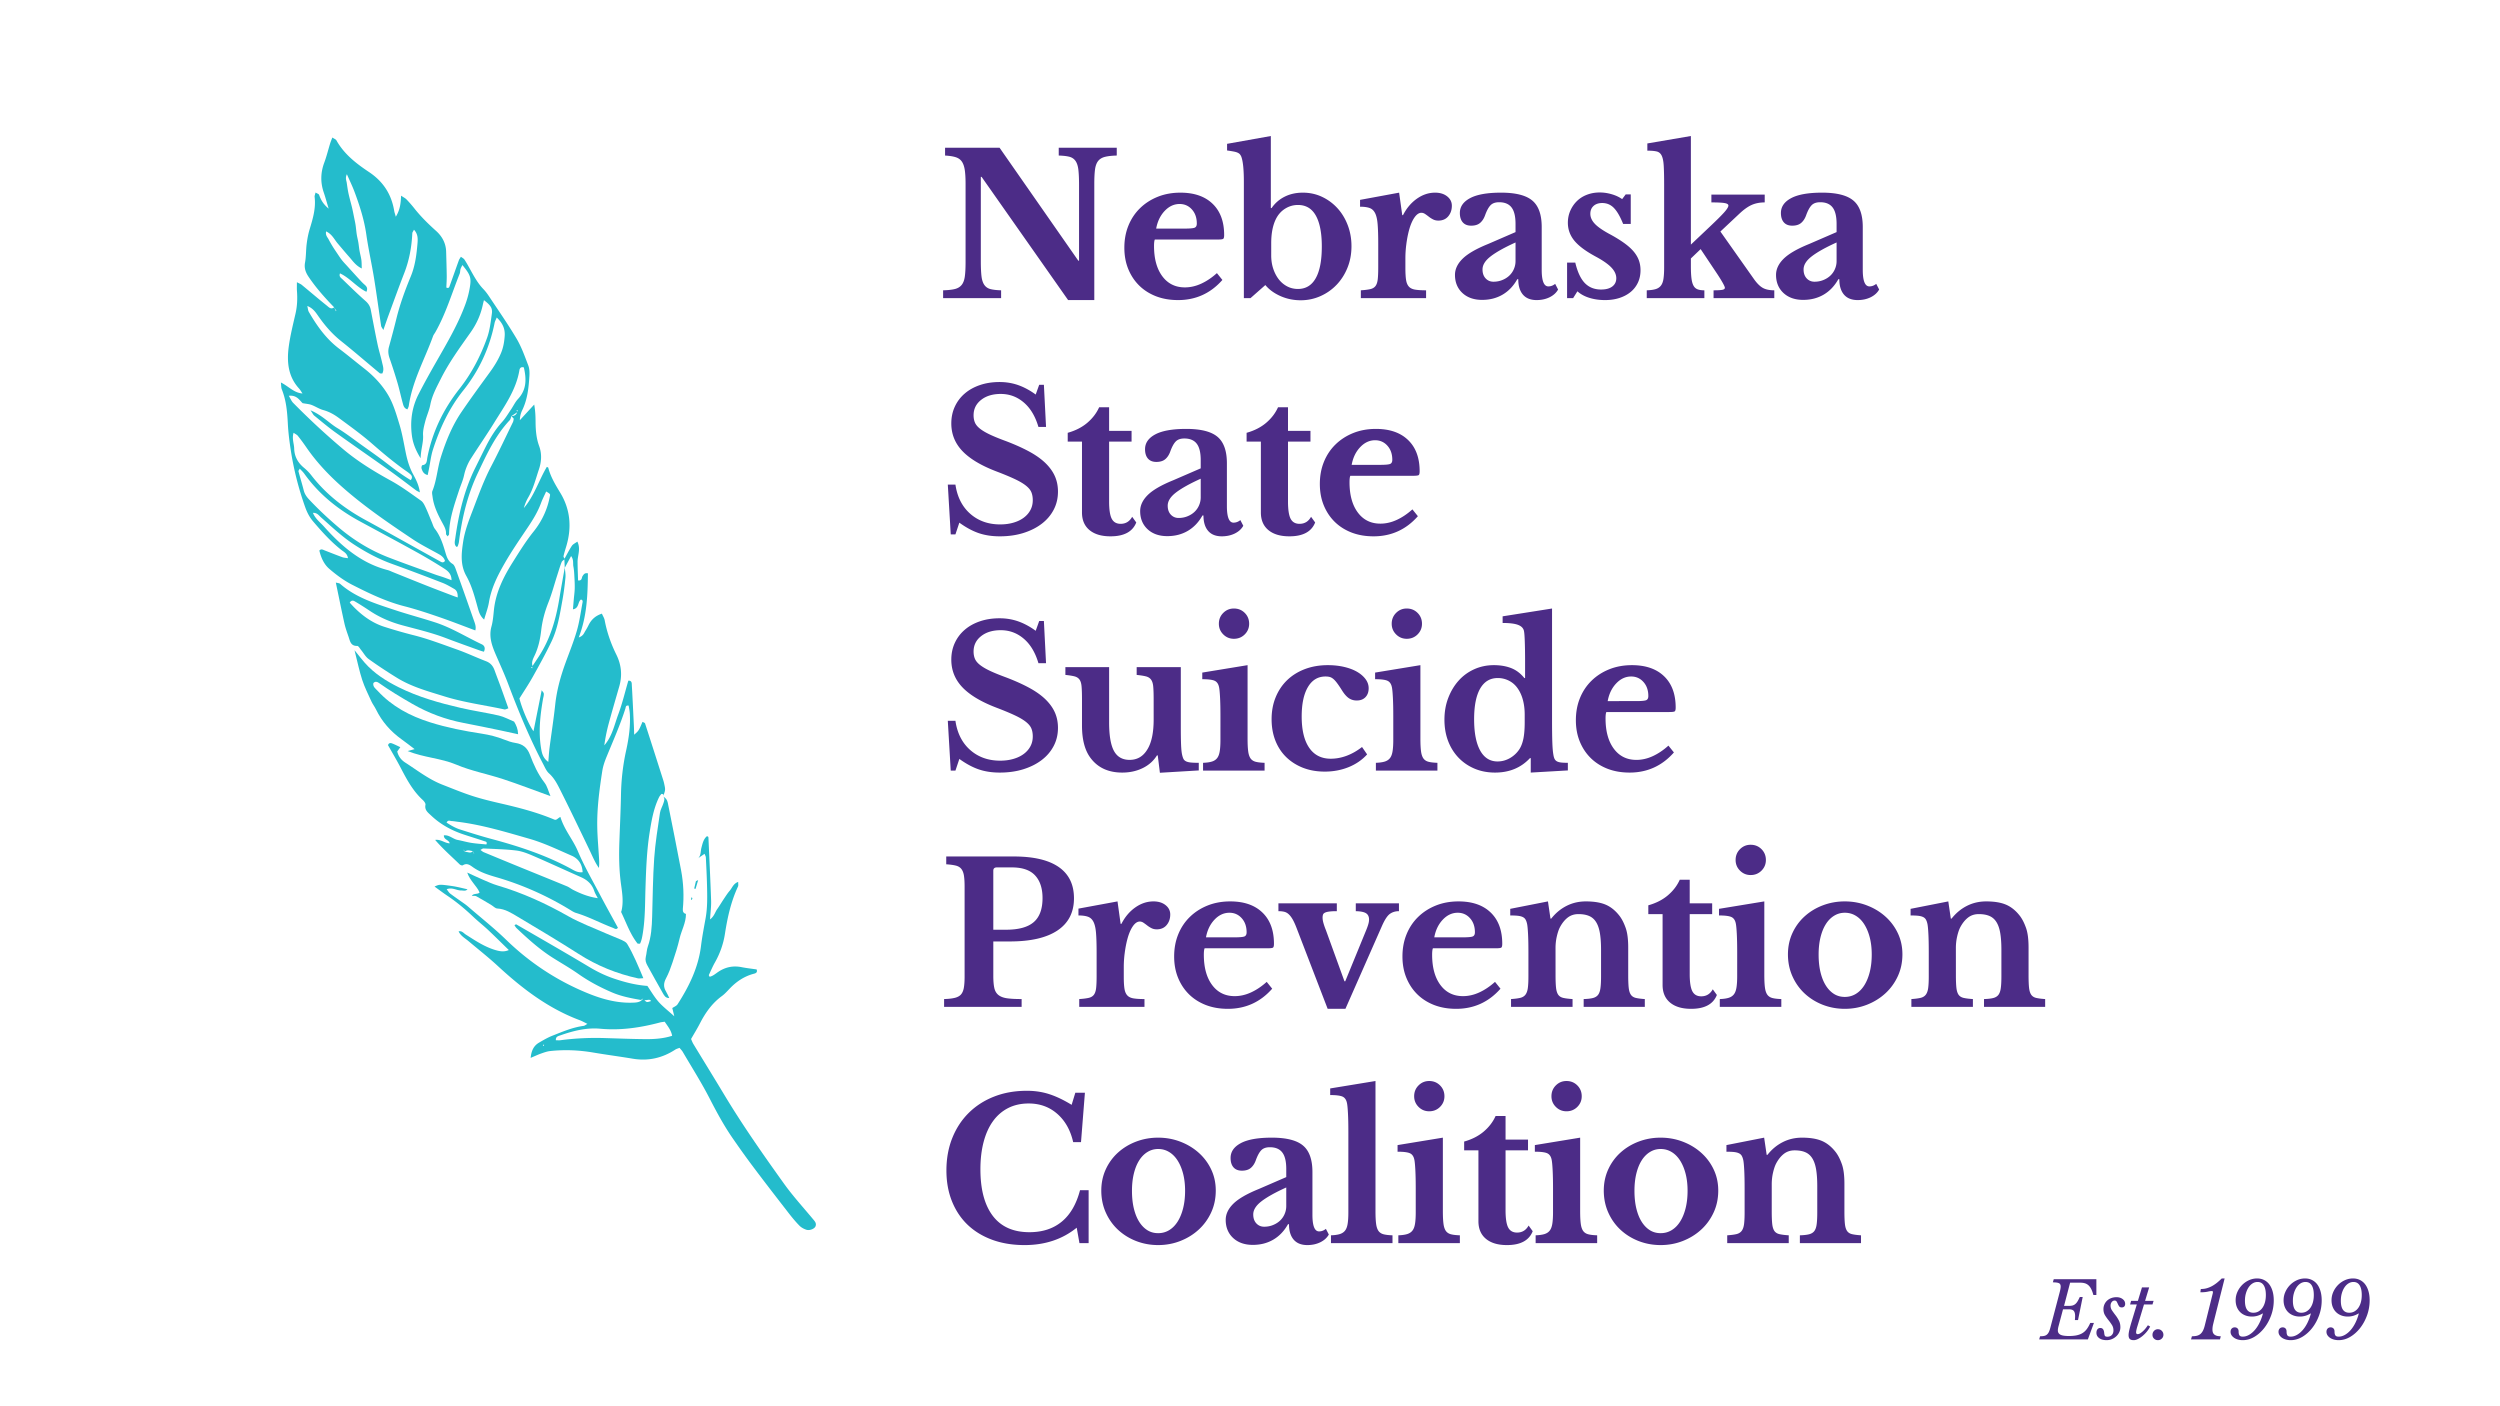 <svg xmlns="http://www.w3.org/2000/svg" width="1920" height="1080" version="1.0" viewBox="0 0 1440 810"><defs><clipPath id="a"><path d="M161 79h223v465H161Zm0 0"></path></clipPath><clipPath id="b"><path d="m102.734 111.254 154.774-57.18L495.59 698.5l-154.774 57.184Zm0 0"></path></clipPath><clipPath id="c"><path d="m102.734 111.254 154.774-57.18L495.59 698.5l-154.774 57.184Zm0 0"></path></clipPath><clipPath id="d"><path d="M250 481h220v228H250Zm0 0"></path></clipPath><clipPath id="e"><path d="m102.734 111.254 154.774-57.18L495.59 698.5l-154.774 57.184Zm0 0"></path></clipPath><clipPath id="f"><path d="m102.734 111.254 154.774-57.18L495.59 698.5l-154.774 57.184Zm0 0"></path></clipPath><clipPath id="g"><path d="M223 428h133v108H223Zm0 0"></path></clipPath><clipPath id="h"><path d="m102.734 111.254 154.774-57.18L495.59 698.5l-154.774 57.184Zm0 0"></path></clipPath><clipPath id="i"><path d="m102.734 111.254 154.774-57.18L495.59 698.5l-154.774 57.184Zm0 0"></path></clipPath><clipPath id="j"><path d="M193 335h100v74H193Zm0 0"></path></clipPath><clipPath id="k"><path d="m102.734 111.254 154.774-57.18L495.59 698.5l-154.774 57.184Zm0 0"></path></clipPath><clipPath id="l"><path d="m102.734 111.254 154.774-57.18L495.59 698.5l-154.774 57.184Zm0 0"></path></clipPath><clipPath id="m"><path d="M204 374h114v85H204Zm0 0"></path></clipPath><clipPath id="n"><path d="m102.734 111.254 154.774-57.18L495.59 698.5l-154.774 57.184Zm0 0"></path></clipPath><clipPath id="o"><path d="m102.734 111.254 154.774-57.18L495.59 698.5l-154.774 57.184Zm0 0"></path></clipPath><clipPath id="p"><path d="M269 502h102v62H269Zm0 0"></path></clipPath><clipPath id="q"><path d="m102.734 111.254 154.774-57.18L495.59 698.5l-154.774 57.184Zm0 0"></path></clipPath><clipPath id="r"><path d="m102.734 111.254 154.774-57.18L495.59 698.5l-154.774 57.184Zm0 0"></path></clipPath><clipPath id="s"><path d="M371 458h25v117h-25Zm0 0"></path></clipPath><clipPath id="t"><path d="m102.734 111.254 154.774-57.18L495.59 698.5l-154.774 57.184Zm0 0"></path></clipPath><clipPath id="u"><path d="m102.734 111.254 154.774-57.18L495.59 698.5l-154.774 57.184Zm0 0"></path></clipPath><clipPath id="v"><path d="M399 506h4v6h-4Zm0 0"></path></clipPath><clipPath id="w"><path d="m102.734 111.254 154.774-57.18L495.59 698.5l-154.774 57.184Zm0 0"></path></clipPath><clipPath id="x"><path d="m102.734 111.254 154.774-57.18L495.59 698.5l-154.774 57.184Zm0 0"></path></clipPath><clipPath id="y"><path d="M397 516h2v3h-2Zm0 0"></path></clipPath><clipPath id="z"><path d="m102.734 111.254 154.774-57.18L495.59 698.5l-154.774 57.184Zm0 0"></path></clipPath><clipPath id="A"><path d="m102.734 111.254 154.774-57.18L495.59 698.5l-154.774 57.184Zm0 0"></path></clipPath></defs><path fill="#4c2c87" d="m615.235 172.845-49.844-70.984h-.437v48.375c0 3.75.129 6.714.39 8.89.258 2.168.82 3.856 1.688 5.063.863 1.199 2.063 1.984 3.594 2.36 1.539.374 3.547.6 6.015.671v4.5h-33.406v-4.5c2.77-.07 5-.312 6.688-.719 1.687-.414 3-1.187 3.937-2.312.938-1.125 1.555-2.719 1.86-4.781.3-2.063.453-4.86.453-8.391v-45.219c0-3.156-.153-5.765-.453-7.828-.305-2.062-.868-3.691-1.688-4.89-.824-1.196-2.008-2.04-3.547-2.532-1.531-.488-3.574-.805-6.125-.953v-4.5h31.39l45.329 65.031h.453V106.58c0-3.675-.133-6.617-.39-8.828-.262-2.207-.825-3.91-1.688-5.11-.867-1.206-2.07-2-3.61-2.374-1.53-.375-3.539-.598-6.015-.672v-4.5h33.422v4.5c-2.781.074-5.016.32-6.703.734-1.688.407-3 1.172-3.938 2.297-.937 1.125-1.558 2.742-1.86 4.844-.292 2.105-.437 4.883-.437 8.328v67.047ZM704.1 161.251c-6.825 7.73-15.336 11.594-25.532 11.594-4.656 0-8.882-.73-12.672-2.187-3.78-1.47-7.023-3.532-9.718-6.188-2.7-2.664-4.797-5.836-6.297-9.516-1.5-3.675-2.25-7.765-2.25-12.265 0-4.645.785-8.899 2.36-12.766 1.57-3.863 3.8-7.203 6.687-10.015 2.883-2.813 6.297-5.004 10.234-6.579 3.938-1.57 8.27-2.359 13-2.359 7.945 0 14.133 2.14 18.563 6.422 4.425 4.273 6.64 10.266 6.64 17.984 0 1.211-.187 1.946-.562 2.203-.375.262-1.43.391-3.157.391h-36.218c-.305.68-.453 1.918-.453 3.719 0 7.344 1.593 13.156 4.78 17.437 3.188 4.274 7.52 6.407 13 6.407 3.145 0 6.274-.711 9.391-2.141 3.114-1.426 6.13-3.453 9.047-6.078Zm-21.829-29.578c3 0 4.93-.164 5.797-.5.864-.344 1.297-1.148 1.297-2.422 0-3.3-.937-6-2.812-8.093-1.875-2.102-4.242-3.157-7.094-3.157-3.219 0-6.09 1.336-8.61 4-2.511 2.657-4.14 6.047-4.89 10.172ZM732.218 147.08c0 2.78.39 5.355 1.172 7.718.789 2.356 1.86 4.399 3.203 6.125 1.352 1.719 2.969 3.07 4.844 4.047 1.875.98 3.937 1.469 6.187 1.469 4.5 0 7.91-2.063 10.235-6.188 2.332-4.125 3.5-10.203 3.5-18.234 0-7.8-1.149-13.742-3.438-17.828-2.281-4.082-5.715-6.125-10.297-6.125-2.699 0-5.195.73-7.484 2.187-2.281 1.461-4.059 3.5-5.328 6.125-1.73 3.606-2.594 8.149-2.594 13.625Zm-.219-27.22h.438c1.957-2.85 4.472-5.046 7.547-6.577 3.07-1.54 6.554-2.313 10.453-2.313 3.976 0 7.672.809 11.078 2.422a28.142 28.142 0 0 1 8.89 6.578c2.52 2.773 4.489 6.031 5.907 9.781 1.426 3.75 2.14 7.766 2.14 12.047 0 4.5-.773 8.649-2.312 12.438-1.531 3.78-3.633 7.062-6.297 9.843-2.656 2.774-5.766 4.946-9.328 6.516-3.563 1.57-7.336 2.36-11.313 2.36-4.125 0-8.007-.805-11.64-2.407-3.637-1.613-6.543-3.734-8.719-6.36l-8.547 7.532h-3.828v-66.937c0-7.051-.492-11.891-1.469-14.516a5.628 5.628 0 0 0-.781-1.344c-.305-.375-.734-.691-1.297-.953-.562-.27-1.336-.5-2.312-.687a76.494 76.494 0 0 0-3.813-.61v-3.828l25.203-4.5ZM809.504 154.283c0 2.93.13 5.234.39 6.921.259 1.688.802 2.985 1.626 3.891.82.898 2.02 1.477 3.594 1.734 1.582.262 3.687.391 6.312.391v4.5h-37.578v-4.5c2.25-.145 4.047-.367 5.39-.672 1.352-.3 2.368-.898 3.047-1.797.676-.906 1.11-2.203 1.297-3.89.188-1.688.282-3.953.282-6.797v-13.735c0-4.644-.118-8.351-.344-11.125-.219-2.78-.703-4.921-1.453-6.421-.75-1.5-1.825-2.493-3.22-2.985-1.386-.488-3.202-.734-5.452-.734v-3.938l22.5-4.156 1.797 12.938h.453c2.031-3.977 4.691-7.13 7.984-9.454 3.301-2.32 6.79-3.484 10.469-3.484 2.852 0 5.176.715 6.969 2.14 1.8 1.43 2.703 3.227 2.703 5.391 0 2.407-.695 4.438-2.078 6.094-1.387 1.648-3.282 2.469-5.688 2.469-1.125 0-2.137-.223-3.031-.672a14.805 14.805 0 0 1-2.422-1.531 33.047 33.047 0 0 0-2.14-1.563c-.711-.488-1.438-.734-2.188-.734-1.43 0-2.781.937-4.063 2.812-1.273 1.875-2.32 4.387-3.14 7.532-.594 2.25-1.078 4.78-1.453 7.593a63.324 63.324 0 0 0-.563 8.375ZM872.945 139.658c-6.304 2.855-11.046 5.5-14.234 7.937-3.187 2.438-4.781 4.969-4.781 7.594 0 2.168.598 3.89 1.797 5.172 1.195 1.273 2.695 1.906 4.5 1.906 1.8 0 3.488-.317 5.062-.953 1.57-.633 2.922-1.477 4.047-2.531a11.217 11.217 0 0 0 2.64-3.766c.645-1.469.97-3.024.97-4.672Zm0-5.97v-4.718c0-4.352-.773-7.52-2.312-9.5-1.531-1.988-3.914-2.984-7.14-2.984-2.18 0-3.829.586-4.954 1.75-1.125 1.156-2.172 3.086-3.14 5.78-.68 1.876-1.637 3.34-2.875 4.392-1.243 1.054-2.95 1.578-5.125 1.578-2.094 0-3.704-.633-4.829-1.907-1.125-1.28-1.687-3.082-1.687-5.406 0-3.601 1.969-6.453 5.906-8.547 3.938-2.101 9.88-3.156 17.828-3.156 8.395 0 14.395 1.523 18 4.563 3.602 3.03 5.407 8.109 5.407 15.234v24.64c0 6.376 1.27 9.563 3.812 9.563 1.426 0 2.738-.488 3.938-1.469l1.687 3.266c-1.043 1.875-2.672 3.36-4.89 4.453-2.211 1.082-4.704 1.625-7.485 1.625-3.45 0-6.074-1.047-7.875-3.14-1.793-2.102-2.687-5.067-2.687-8.891h-.563c-2.18 3.898-4.996 6.86-8.453 8.89-3.45 2.02-7.383 3.032-11.797 3.032-4.73 0-8.523-1.328-11.375-3.985-2.844-2.664-4.266-6.14-4.266-10.422 0-3.3 1.458-6.394 4.375-9.28 2.926-2.884 7.805-5.712 14.641-8.485ZM906.123 171.72h-3.484v-20.469h4.719c1.281 5.399 3.117 9.336 5.515 11.813 2.395 2.469 5.508 3.703 9.344 3.703 2.77 0 4.922-.578 6.453-1.734 1.54-1.165 2.313-2.758 2.313-4.782 0-2.101-.938-4.148-2.813-6.14-1.875-1.989-4.914-4.11-9.11-6.36-5.698-3.07-9.788-6.125-12.265-9.156-2.468-3.039-3.703-6.473-3.703-10.297 0-2.476.469-4.785 1.406-6.922.938-2.133 2.207-3.988 3.813-5.562 1.613-1.582 3.547-2.801 5.797-3.656 2.25-.864 4.687-1.297 7.312-1.297 2.32 0 4.63.34 6.922 1.015 2.29.668 4.297 1.606 6.016 2.813l2.031-2.703h2.922v16.984h-4.39c-1.72-4.27-3.5-7.344-5.344-9.219-1.836-1.875-4.063-2.812-6.688-2.812-2.105 0-3.777.562-5.016 1.687-1.23 1.125-1.843 2.625-1.843 4.5 0 2.094.914 4.078 2.75 5.953 1.832 1.875 4.89 3.938 9.172 6.188 3 1.656 5.582 3.273 7.75 4.844 2.175 1.574 3.941 3.168 5.296 4.78 1.352 1.618 2.348 3.306 2.985 5.063.633 1.762.953 3.653.953 5.672 0 2.625-.492 4.992-1.469 7.094a15.262 15.262 0 0 1-4.156 5.406c-1.805 1.5-3.961 2.664-6.469 3.485-2.512.82-5.305 1.234-8.375 1.234-3.23 0-6.234-.434-9.015-1.297-2.774-.863-5.059-2.117-6.86-3.765ZM987.012 167.22c2.394 0 4.078-.094 5.047-.281.976-.188 1.469-.582 1.469-1.188 0-.445-.508-1.55-1.516-3.312-1.012-1.758-2.305-3.801-3.875-6.125l-8.563-12.828-5.625 5.39v4.39c0 2.93.114 5.294.344 7.095.227 1.804.625 3.21 1.188 4.218.562 1.012 1.347 1.704 2.36 2.079 1.007.375 2.3.562 3.874.562v4.5h-33.187v-4.5c2.101-.07 3.789-.297 5.062-.672 1.281-.375 2.297-1.031 3.047-1.969.75-.937 1.254-2.25 1.516-3.937.257-1.688.39-3.879.39-6.578V106.36c0-4.57-.078-8.172-.234-10.797-.149-2.625-.54-4.594-1.172-5.906-.637-1.313-1.61-2.118-2.922-2.422-1.312-.301-3.094-.453-5.344-.453v-4.157l25.078-4.281v62.547l10.813-10.234c3.894-3.676 6.664-6.43 8.312-8.266 1.657-1.844 2.485-3.176 2.485-4 0-.676-.7-1.145-2.094-1.406-1.387-.258-3.953-.391-7.703-.391v-4.5h30.719v4.5c-2.856 0-5.371.492-7.547 1.469-2.168.969-4.528 2.656-7.078 5.062l-10.907 10.235 19.454 27.562c1.726 2.399 3.414 4.047 5.062 4.953 1.656.899 3.832 1.344 6.531 1.344v4.5h-34.984ZM1057.876 139.658c-6.304 2.855-11.047 5.5-14.234 7.937-3.188 2.438-4.781 4.969-4.781 7.594 0 2.168.597 3.89 1.797 5.172 1.195 1.273 2.695 1.906 4.5 1.906 1.8 0 3.488-.317 5.062-.953 1.57-.633 2.922-1.477 4.047-2.531a11.217 11.217 0 0 0 2.64-3.766c.645-1.469.97-3.024.97-4.672Zm0-5.97v-4.718c0-4.352-.773-7.52-2.312-9.5-1.531-1.988-3.914-2.984-7.14-2.984-2.18 0-3.829.586-4.954 1.75-1.125 1.156-2.172 3.086-3.14 5.78-.68 1.876-1.637 3.34-2.876 4.392-1.242 1.054-2.949 1.578-5.125 1.578-2.093 0-3.703-.633-4.828-1.907-1.125-1.28-1.687-3.082-1.687-5.406 0-3.601 1.969-6.453 5.906-8.547 3.938-2.101 9.879-3.156 17.828-3.156 8.395 0 14.395 1.523 18 4.563 3.602 3.03 5.406 8.109 5.406 15.234v24.64c0 6.376 1.27 9.563 3.813 9.563 1.426 0 2.738-.488 3.937-1.469l1.688 3.266c-1.043 1.875-2.672 3.36-4.89 4.453-2.212 1.082-4.704 1.625-7.485 1.625-3.45 0-6.074-1.047-7.875-3.14-1.793-2.102-2.688-5.067-2.688-8.891h-.562c-2.18 3.898-4.996 6.86-8.453 8.89-3.45 2.02-7.383 3.032-11.797 3.032-4.73 0-8.523-1.328-11.375-3.985-2.844-2.664-4.266-6.14-4.266-10.422 0-3.3 1.457-6.394 4.375-9.28 2.926-2.884 7.805-5.712 14.641-8.485ZM545.938 279.113h4.39c1.04 7.125 3.884 12.734 8.532 16.828 4.656 4.086 10.395 6.125 17.219 6.125 2.781 0 5.332-.336 7.656-1.016 2.32-.676 4.305-1.629 5.953-2.86 1.657-1.238 2.93-2.702 3.828-4.39.907-1.687 1.36-3.582 1.36-5.687 0-1.801-.281-3.36-.844-4.672-.562-1.313-1.637-2.582-3.219-3.813-1.574-1.238-3.73-2.492-6.468-3.765-2.73-1.282-6.274-2.75-10.625-4.407-8.774-3.375-15.262-7.289-19.47-11.75-4.198-4.457-6.296-9.726-6.296-15.812 0-3.52.676-6.742 2.031-9.672a21.959 21.959 0 0 1 5.688-7.531c2.437-2.102 5.36-3.735 8.765-4.891 3.414-1.164 7.188-1.75 11.313-1.75 3.82 0 7.422.602 10.797 1.797 3.375 1.2 6.71 3 10.015 5.406l2.016-5.625h2.703l1.234 24.297h-4.375c-1.804-6.145-4.62-10.848-8.453-14.11-3.824-3.269-8.246-4.906-13.265-4.906-4.649 0-8.418 1.149-11.313 3.438-2.887 2.281-4.328 5.226-4.328 8.828 0 1.574.258 2.98.781 4.219.532 1.242 1.508 2.422 2.938 3.547 1.426 1.125 3.375 2.273 5.844 3.437 2.476 1.156 5.664 2.45 9.562 3.875 5.25 2.024 9.727 4.063 13.438 6.125 3.718 2.063 6.757 4.277 9.125 6.64 2.363 2.368 4.109 4.86 5.234 7.485s1.687 5.512 1.687 8.656c0 3.825-.828 7.313-2.484 10.47-1.648 3.148-3.953 5.843-6.922 8.093-2.96 2.25-6.484 4.016-10.578 5.297-4.086 1.27-8.602 1.906-13.547 1.906-4.5 0-8.555-.621-12.156-1.86-3.594-1.238-7.305-3.242-11.125-6.015l-2.25 6.75h-2.703ZM615.003 254.363V249.3c4.5-1.27 8.265-3.195 11.297-5.781 3.039-2.594 5.312-5.578 6.812-8.953h5.734v13.609h12.938v6.188h-12.938v34.53c0 4.657.504 7.962 1.516 9.907 1.02 1.95 2.727 2.922 5.125 2.922 2.926 0 5.14-1.348 6.64-4.047l2.36 3.266c-2.094 5.324-7.043 7.984-14.844 7.984-5.18 0-9.21-1.195-12.093-3.594-2.887-2.406-4.329-5.781-4.329-10.125v-40.843ZM691.614 275.738c-6.305 2.855-11.047 5.5-14.234 7.937-3.188 2.438-4.782 4.969-4.782 7.594 0 2.168.598 3.89 1.797 5.172 1.196 1.273 2.696 1.906 4.5 1.906 1.801 0 3.489-.317 5.063-.953 1.57-.633 2.922-1.477 4.047-2.531a11.217 11.217 0 0 0 2.64-3.766c.645-1.469.97-3.024.97-4.672Zm0-5.97v-4.718c0-4.352-.773-7.52-2.312-9.5-1.532-1.988-3.915-2.984-7.141-2.984-2.18 0-3.828.586-4.953 1.75-1.125 1.156-2.172 3.086-3.14 5.78-.68 1.876-1.638 3.34-2.876 4.392-1.242 1.054-2.949 1.578-5.125 1.578-2.094 0-3.703-.633-4.828-1.907-1.125-1.28-1.687-3.082-1.687-5.406 0-3.601 1.968-6.453 5.906-8.547 3.937-2.101 9.879-3.156 17.828-3.156 8.394 0 14.394 1.523 18 4.563 3.601 3.03 5.406 8.109 5.406 15.234v24.64c0 6.376 1.27 9.563 3.813 9.563 1.425 0 2.738-.488 3.937-1.469l1.688 3.266c-1.043 1.875-2.672 3.36-4.89 4.453-2.212 1.082-4.704 1.625-7.485 1.625-3.45 0-6.075-1.047-7.875-3.14-1.793-2.102-2.688-5.067-2.688-8.891h-.562c-2.18 3.898-4.996 6.86-8.453 8.89-3.45 2.02-7.383 3.032-11.797 3.032-4.73 0-8.524-1.328-11.375-3.985-2.844-2.664-4.266-6.14-4.266-10.422 0-3.3 1.457-6.394 4.375-9.28 2.926-2.884 7.805-5.712 14.64-8.485ZM718.042 254.363V249.3c4.5-1.27 8.266-3.195 11.297-5.781 3.039-2.594 5.312-5.578 6.812-8.953h5.735v13.609h12.937v6.188h-12.937v34.53c0 4.657.504 7.962 1.515 9.907 1.02 1.95 2.727 2.922 5.125 2.922 2.926 0 5.141-1.348 6.641-4.047l2.36 3.266c-2.094 5.324-7.044 7.984-14.844 7.984-5.18 0-9.211-1.195-12.094-3.594-2.887-2.406-4.328-5.781-4.328-10.125v-40.843ZM816.7 297.331c-6.824 7.73-15.336 11.594-25.531 11.594-4.656 0-8.883-.73-12.672-2.187-3.781-1.47-7.023-3.532-9.719-6.188-2.699-2.664-4.797-5.836-6.297-9.516-1.5-3.675-2.25-7.765-2.25-12.265 0-4.645.786-8.899 2.36-12.766 1.57-3.863 3.8-7.203 6.687-10.015 2.883-2.813 6.297-5.004 10.235-6.579 3.937-1.57 8.27-2.359 13-2.359 7.945 0 14.133 2.14 18.562 6.422 4.426 4.273 6.64 10.266 6.64 17.984 0 1.211-.187 1.946-.562 2.203-.375.262-1.43.391-3.156.391h-36.219c-.304.68-.453 1.918-.453 3.719 0 7.344 1.594 13.156 4.781 17.437 3.188 4.274 7.52 6.407 13 6.407 3.145 0 6.274-.711 9.391-2.141 3.113-1.426 6.129-3.453 9.047-6.078Zm-21.828-29.578c3 0 4.93-.164 5.797-.5.863-.344 1.297-1.148 1.297-2.422 0-3.3-.938-6-2.813-8.093-1.875-2.102-4.242-3.157-7.093-3.157-3.22 0-6.09 1.336-8.61 4-2.512 2.657-4.14 6.047-4.89 10.172ZM545.938 415.193h4.39c1.04 7.125 3.884 12.734 8.532 16.828 4.656 4.086 10.395 6.125 17.219 6.125 2.781 0 5.332-.336 7.656-1.016 2.32-.676 4.305-1.629 5.953-2.86 1.657-1.238 2.93-2.702 3.828-4.39.907-1.687 1.36-3.582 1.36-5.687 0-1.801-.281-3.36-.844-4.672-.562-1.313-1.637-2.582-3.219-3.813-1.574-1.238-3.73-2.492-6.468-3.765-2.73-1.282-6.274-2.75-10.625-4.407-8.774-3.375-15.262-7.289-19.47-11.75-4.198-4.457-6.296-9.726-6.296-15.812 0-3.52.676-6.742 2.031-9.672a21.959 21.959 0 0 1 5.688-7.531c2.437-2.102 5.36-3.735 8.765-4.891 3.414-1.164 7.188-1.75 11.313-1.75 3.82 0 7.422.602 10.797 1.797 3.375 1.2 6.71 3 10.015 5.406l2.016-5.625h2.703l1.234 24.297h-4.375c-1.804-6.145-4.62-10.848-8.453-14.11-3.824-3.269-8.246-4.906-13.265-4.906-4.649 0-8.418 1.149-11.313 3.438-2.887 2.281-4.328 5.226-4.328 8.828 0 1.574.258 2.98.781 4.219.532 1.242 1.508 2.422 2.938 3.547 1.426 1.125 3.375 2.273 5.844 3.437 2.476 1.156 5.664 2.45 9.562 3.875 5.25 2.024 9.727 4.063 13.438 6.125 3.718 2.063 6.757 4.277 9.125 6.64 2.363 2.368 4.109 4.86 5.234 7.485s1.687 5.512 1.687 8.656c0 3.825-.828 7.313-2.484 10.47-1.648 3.148-3.953 5.843-6.922 8.093-2.96 2.25-6.484 4.016-10.578 5.297-4.086 1.27-8.602 1.906-13.547 1.906-4.5 0-8.555-.621-12.156-1.86-3.594-1.238-7.305-3.242-11.125-6.015l-2.25 6.75h-2.703ZM664.503 402.708c0-3-.078-5.379-.235-7.14-.148-1.77-.558-3.125-1.234-4.063-.668-.937-1.656-1.57-2.969-1.906-1.312-.332-3.094-.614-5.344-.844v-4.5h25.422v34.094c0 4.574.051 8.156.157 10.75.113 2.586.32 4.511.625 5.781.226.98.488 1.75.78 2.313.302.562.79 1.011 1.47 1.343.675.336 1.593.559 2.75.672 1.164.117 2.687.172 4.562.172v4.39l-22.39 1.344-1.235-10.015h-.453c-1.95 3.156-4.688 5.601-8.219 7.328-3.523 1.719-7.453 2.578-11.797 2.578-8.03 0-14.148-2.848-18.343-8.547-3.22-4.351-4.829-10.539-4.829-18.562v-15.188c0-3.07-.078-5.488-.234-7.25-.148-1.77-.543-3.101-1.187-4-.637-.906-1.59-1.523-2.86-1.86-1.273-.331-3.031-.613-5.281-.843v-4.5h25.187v31.844c0 7.574.938 13.07 2.813 16.484 1.875 3.406 4.875 5.11 9 5.11 4.426 0 7.844-2.024 10.25-6.079 2.395-3.894 3.594-9.629 3.594-17.203ZM718.601 425.427c0 3 .113 5.402.344 7.203.226 1.805.676 3.195 1.343 4.172.676.969 1.649 1.625 2.922 1.969 1.282.336 3.008.539 5.188.609v4.5H692.96v-4.5c2.094-.07 3.797-.312 5.11-.719 1.312-.414 2.32-1.093 3.031-2.031.719-.937 1.207-2.25 1.469-3.937.27-1.688.406-3.844.406-6.47V412.38c0-4.352-.078-7.937-.234-10.75-.149-2.812-.336-4.738-.563-5.781-.375-1.875-1.219-3.114-2.531-3.719-1.313-.602-3.695-.906-7.14-.906v-3.813l26.093-4.281Zm-16.531-66.14c0-2.477.843-4.563 2.531-6.25 1.687-1.688 3.727-2.532 6.125-2.532 2.477 0 4.562.844 6.25 2.531 1.687 1.688 2.531 3.774 2.531 6.25 0 2.399-.844 4.438-2.531 6.125-1.688 1.688-3.773 2.532-6.25 2.532-2.398 0-4.438-.844-6.125-2.532-1.688-1.687-2.531-3.726-2.531-6.125ZM787.46 434.536c-2.856 3.157-6.403 5.602-10.641 7.328-4.242 1.72-8.836 2.579-13.781 2.579-4.575 0-8.735-.727-12.485-2.188-3.75-1.469-6.976-3.516-9.672-6.14-2.699-2.626-4.78-5.79-6.25-9.5-1.46-3.72-2.187-7.829-2.187-12.329 0-4.644.785-8.879 2.36-12.703 1.57-3.82 3.78-7.101 6.624-9.844 2.852-2.738 6.27-4.859 10.25-6.359 3.977-1.5 8.363-2.25 13.156-2.25 3.375 0 6.504.34 9.391 1.016 2.895.68 5.375 1.617 7.438 2.812 2.062 1.2 3.691 2.606 4.89 4.219 1.195 1.617 1.797 3.36 1.797 5.234 0 2.168-.621 3.89-1.86 5.172-1.23 1.274-2.898 1.906-5 1.906-1.73 0-3.25-.445-4.562-1.343-1.312-.907-2.605-2.368-3.875-4.391-1.125-1.8-2.086-3.223-2.875-4.266-.781-1.05-1.512-1.859-2.187-2.421-.68-.563-1.356-.938-2.032-1.125-.668-.188-1.492-.282-2.468-.282-4.356 0-7.73 2.028-10.125 6.078-2.399 4.043-3.594 9.704-3.594 16.985 0 7.793 1.441 13.793 4.328 18 2.883 4.199 7.023 6.297 12.422 6.297 3.082 0 6.16-.578 9.234-1.735 3.07-1.164 5.992-2.836 8.766-5.015ZM818.153 425.427c0 3 .113 5.402.344 7.203.226 1.805.676 3.195 1.344 4.172.675.969 1.648 1.625 2.921 1.969 1.282.336 3.008.539 5.188.609v4.5h-35.438v-4.5c2.094-.07 3.797-.312 5.11-.719 1.312-.414 2.32-1.093 3.031-2.031.719-.937 1.207-2.25 1.469-3.937.27-1.688.406-3.844.406-6.47V412.38c0-4.352-.078-7.937-.234-10.75-.149-2.812-.336-4.738-.563-5.781-.375-1.875-1.219-3.114-2.531-3.719-1.313-.602-3.695-.906-7.14-.906v-3.813l26.093-4.281Zm-16.531-66.14c0-2.477.844-4.563 2.531-6.25 1.688-1.688 3.727-2.532 6.125-2.532 2.477 0 4.563.844 6.25 2.531 1.688 1.688 2.531 3.774 2.531 6.25 0 2.399-.843 4.438-2.53 6.125-1.688 1.688-3.774 2.532-6.25 2.532-2.4 0-4.438-.844-6.126-2.532-1.687-1.687-2.531-3.726-2.531-6.125ZM881.715 436.677h-.453c-5.168 5.555-11.875 8.328-20.125 8.328-4.282 0-8.204-.75-11.766-2.25-3.563-1.5-6.64-3.598-9.234-6.297-2.586-2.695-4.59-5.898-6.016-9.61-1.418-3.718-2.125-7.827-2.125-12.327s.726-8.66 2.187-12.485c1.47-3.832 3.457-7.156 5.97-9.968 2.507-2.813 5.507-5.004 9-6.579 3.487-1.57 7.253-2.359 11.296-2.359 3.75 0 7.066.563 9.953 1.688 2.895 1.125 5.43 3.039 7.61 5.734h.437v-9.563c0-4.425-.059-8.234-.172-11.421-.105-3.188-.273-5.266-.5-6.235-.375-1.57-1.523-2.71-3.437-3.422-1.907-.718-4.852-1.078-8.828-1.078v-3.828l28.468-4.5v64.344c0 5.625.055 9.96.172 13 .113 3.043.317 5.351.61 6.922.156.968.378 1.757.671 2.359.301.605.754 1.074 1.36 1.406.601.336 1.41.559 2.422.672 1.007.117 2.3.172 3.875.172v4.39l-21.375 1.235Zm-3.485-25.078c0-2.852-.304-5.5-.906-7.938-.594-2.437-1.492-4.593-2.687-6.468-1.356-2.176-3.086-3.829-5.188-4.954a14.044 14.044 0 0 0-6.75-1.687c-4.418 0-7.793 2.027-10.125 6.078-2.324 4.055-3.484 9.938-3.484 17.656 0 7.805 1.16 13.809 3.484 18.016 2.332 4.2 5.672 6.297 10.016 6.297 2.476 0 4.843-.633 7.093-1.906a15.938 15.938 0 0 0 5.516-5.188c1.04-1.645 1.805-3.687 2.297-6.125.488-2.437.734-5.57.734-9.406ZM964.172 433.411c-6.824 7.73-15.335 11.594-25.53 11.594-4.657 0-8.884-.73-12.673-2.187-3.78-1.47-7.023-3.532-9.718-6.188-2.7-2.664-4.797-5.836-6.297-9.516-1.5-3.675-2.25-7.765-2.25-12.265 0-4.645.785-8.899 2.36-12.766 1.57-3.863 3.8-7.203 6.687-10.015 2.882-2.813 6.296-5.004 10.234-6.579 3.937-1.57 8.27-2.359 13-2.359 7.945 0 14.133 2.14 18.562 6.422 4.426 4.273 6.641 10.266 6.641 17.984 0 1.211-.187 1.946-.562 2.203-.375.262-1.43.391-3.157.391h-36.218c-.305.68-.454 1.918-.454 3.719 0 7.344 1.594 13.156 4.782 17.437 3.187 4.274 7.52 6.407 13 6.407 3.144 0 6.273-.711 9.39-2.141 3.114-1.426 6.13-3.453 9.047-6.078Zm-21.828-29.578c3 0 4.93-.164 5.797-.5.864-.344 1.297-1.148 1.297-2.422 0-3.3-.937-6-2.812-8.093-1.875-2.102-4.243-3.157-7.094-3.157-3.219 0-6.09 1.336-8.61 4-2.511 2.657-4.14 6.047-4.89 10.172ZM618.61 517.413c0 8.094-3.152 14.262-9.453 18.5-6.305 4.242-15.453 6.36-27.453 6.36h-9.563v19.796c0 2.856.188 5.164.563 6.922.375 1.762 1.16 3.133 2.36 4.11 1.206.968 2.859 1.605 4.952 1.906 2.102.305 4.914.453 8.438.453v4.5h-44.656v-4.5c2.476-.07 4.504-.297 6.078-.672 1.57-.375 2.77-1.008 3.594-1.906.82-.906 1.382-2.18 1.687-3.828.3-1.656.453-3.797.453-6.422v-51.969c0-2.625-.133-4.742-.39-6.36-.262-1.613-.766-2.89-1.516-3.827-.75-.938-1.824-1.57-3.219-1.907-1.387-.343-3.203-.586-5.453-.734v-4.5h38.922c11.406 0 20.031 2.027 25.875 6.078 5.851 4.055 8.781 10.055 8.781 18Zm-46.469 18.11h7.313c7.281 0 12.61-1.461 15.984-4.391 3.375-2.926 5.063-7.535 5.063-13.828 0-5.625-1.43-9.973-4.281-13.047-2.844-3.082-7.309-4.625-13.391-4.625h-8.656c-1.356 0-2.032.64-2.032 1.922ZM647.296 562.523c0 2.93.129 5.234.39 6.921.258 1.688.801 2.985 1.626 3.891.82.898 2.019 1.477 3.593 1.734 1.582.262 3.688.391 6.313.391v4.5H621.64v-4.5c2.25-.145 4.047-.367 5.39-.672 1.352-.3 2.367-.898 3.047-1.797.676-.906 1.11-2.203 1.297-3.89.188-1.688.281-3.953.281-6.797v-13.735c0-4.644-.117-8.351-.343-11.125-.22-2.78-.704-4.921-1.454-6.421s-1.824-2.493-3.218-2.985c-1.387-.488-3.203-.734-5.453-.734v-3.938l22.5-4.156 1.796 12.938h.454c2.03-3.977 4.69-7.13 7.984-9.454 3.3-2.32 6.789-3.484 10.469-3.484 2.851 0 5.175.715 6.968 2.14 1.801 1.43 2.704 3.227 2.704 5.391 0 2.407-.696 4.438-2.079 6.094-1.386 1.648-3.28 2.469-5.687 2.469-1.125 0-2.137-.223-3.031-.672a14.805 14.805 0 0 1-2.422-1.531 33.047 33.047 0 0 0-2.14-1.563c-.712-.488-1.438-.734-2.188-.734-1.43 0-2.782.937-4.063 2.812-1.273 1.875-2.32 4.387-3.14 7.532-.594 2.25-1.079 4.78-1.454 7.593a63.324 63.324 0 0 0-.562 8.375ZM732.784 569.491c-6.824 7.73-15.336 11.594-25.531 11.594-4.656 0-8.883-.73-12.672-2.187-3.781-1.47-7.024-3.532-9.719-6.188-2.7-2.664-4.797-5.836-6.297-9.516-1.5-3.675-2.25-7.765-2.25-12.265 0-4.645.785-8.899 2.36-12.766 1.57-3.863 3.8-7.203 6.687-10.015 2.883-2.813 6.297-5.004 10.235-6.579 3.937-1.57 8.27-2.359 13-2.359 7.945 0 14.132 2.14 18.562 6.422 4.426 4.273 6.64 10.266 6.64 17.984 0 1.211-.187 1.946-.562 2.203-.375.262-1.43.391-3.156.391h-36.219c-.305.68-.453 1.918-.453 3.719 0 7.344 1.594 13.156 4.781 17.437 3.188 4.274 7.52 6.407 13 6.407 3.145 0 6.274-.711 9.39-2.141 3.114-1.426 6.13-3.453 9.048-6.078Zm-21.828-29.578c3 0 4.93-.164 5.797-.5.863-.344 1.297-1.148 1.297-2.422 0-3.3-.938-6-2.813-8.093-1.875-2.102-4.242-3.157-7.094-3.157-3.218 0-6.09 1.336-8.609 4-2.512 2.657-4.14 6.047-4.89 10.172ZM746.95 534.85c-.825-2.175-1.61-3.921-2.36-5.234-.75-1.312-1.523-2.32-2.313-3.031-.78-.719-1.64-1.187-2.578-1.406-.937-.227-2.047-.344-3.328-.344v-4.5h33.64v4.5c-1.874 0-3.359.078-4.452.234-1.086.149-1.907.371-2.469.672-.563.293-.918.684-1.063 1.172a5.672 5.672 0 0 0-.218 1.64c0 .97.187 2.095.562 3.376.375 1.273.82 2.543 1.344 3.812l10.687 29.485h.454l12.03-29.36c.532-1.281.942-2.426 1.235-3.437.301-1.008.453-1.926.453-2.75 0-1.656-.562-2.86-1.687-3.61s-3.11-1.16-5.953-1.234v-4.5h24.86v4.5c-2.032 0-3.778.527-5.235 1.578-1.461 1.055-2.98 3.375-4.563 6.969l-21.031 47.703h-10.234ZM864.283 569.491c-6.824 7.73-15.336 11.594-25.531 11.594-4.657 0-8.883-.73-12.672-2.187-3.781-1.47-7.024-3.532-9.719-6.188-2.7-2.664-4.797-5.836-6.297-9.516-1.5-3.675-2.25-7.765-2.25-12.265 0-4.645.785-8.899 2.36-12.766 1.57-3.863 3.8-7.203 6.687-10.015 2.883-2.813 6.297-5.004 10.234-6.579 3.938-1.57 8.27-2.359 13-2.359 7.946 0 14.133 2.14 18.563 6.422 4.426 4.273 6.64 10.266 6.64 17.984 0 1.211-.187 1.946-.562 2.203-.375.262-1.43.391-3.156.391H825.36c-.305.68-.453 1.918-.453 3.719 0 7.344 1.594 13.156 4.781 17.437 3.188 4.274 7.52 6.407 13 6.407 3.145 0 6.274-.711 9.39-2.141 3.114-1.426 6.13-3.453 9.048-6.078Zm-21.828-29.578c3 0 4.93-.164 5.797-.5.863-.344 1.297-1.148 1.297-2.422 0-3.3-.938-6-2.813-8.093-1.875-2.102-4.242-3.157-7.094-3.157-3.218 0-6.09 1.336-8.609 4-2.512 2.657-4.14 6.047-4.89 10.172ZM895.995 561.616c0 3.086.094 5.508.281 7.266.188 1.762.598 3.11 1.235 4.047.644.937 1.625 1.558 2.937 1.86 1.313.304 3.094.526 5.344.671v4.5h-35.437v-4.5c2.175-.145 3.921-.367 5.234-.672 1.312-.3 2.32-.898 3.031-1.797.707-.906 1.176-2.18 1.406-3.828.227-1.656.344-3.906.344-6.75v-14.062c0-4.426-.078-8.008-.234-10.75-.149-2.739-.336-4.594-.563-5.563-.218-.976-.515-1.785-.89-2.422-.375-.633-.938-1.117-1.688-1.453-.75-.344-1.687-.57-2.812-.687-1.125-.114-2.555-.172-4.282-.172v-3.813l21.72-4.281 1.452 9.906h.453c2.477-3.156 5.407-5.593 8.782-7.312 3.375-1.727 7.082-2.594 11.125-2.594 4.8 0 8.68.656 11.64 1.969 2.969 1.312 5.614 3.508 7.938 6.578 1.281 1.73 2.406 3.965 3.375 6.703.976 2.73 1.469 6.496 1.469 11.297v15.86c0 3.085.093 5.507.28 7.265.188 1.762.598 3.11 1.235 4.047.633.937 1.586 1.558 2.86 1.86 1.28.304 3.007.526 5.187.671v4.5h-35.219v-4.5c2.25-.07 4.032-.273 5.344-.61 1.313-.343 2.305-.96 2.984-1.859.676-.906 1.125-2.203 1.344-3.89.227-1.688.344-3.914.344-6.688v-15.297c0-3.832-.227-7.062-.672-9.687-.45-2.625-1.184-4.739-2.203-6.344-1.012-1.613-2.344-2.773-4-3.484-1.649-.72-3.703-1.078-6.172-1.078-2.406 0-4.477.68-6.203 2.03-1.719 1.345-3.215 3.22-4.484 5.626-.68 1.344-1.262 3.09-1.75 5.234-.493 2.137-.735 4.367-.735 6.688ZM949.43 526.523v-5.063c4.5-1.27 8.266-3.195 11.298-5.781 3.039-2.594 5.312-5.578 6.812-8.953h5.734v13.609h12.938v6.188h-12.938v34.53c0 4.657.504 7.962 1.516 9.907 1.02 1.95 2.727 2.922 5.125 2.922 2.926 0 5.14-1.348 6.64-4.047l2.36 3.266c-2.094 5.324-7.043 7.984-14.844 7.984-5.18 0-9.21-1.195-12.093-3.594-2.887-2.406-4.329-5.781-4.329-10.125v-40.843ZM1016.245 561.507c0 3 .113 5.402.344 7.203.226 1.805.676 3.195 1.344 4.172.675.969 1.648 1.625 2.922 1.969 1.28.336 3.007.539 5.187.609v4.5h-35.437v-4.5c2.093-.07 3.796-.312 5.109-.719 1.312-.414 2.32-1.093 3.031-2.031.719-.937 1.207-2.25 1.469-3.937.27-1.688.406-3.844.406-6.47V548.46c0-4.352-.078-7.937-.234-10.75-.149-2.812-.336-4.738-.563-5.781-.375-1.875-1.218-3.114-2.531-3.719-1.312-.602-3.695-.906-7.14-.906v-3.813l26.093-4.281Zm-16.531-66.14c0-2.477.844-4.563 2.531-6.25 1.688-1.688 3.727-2.532 6.125-2.532 2.477 0 4.563.844 6.25 2.531 1.688 1.688 2.531 3.774 2.531 6.25 0 2.399-.843 4.438-2.53 6.125-1.688 1.688-3.774 2.532-6.25 2.532-2.4 0-4.438-.844-6.126-2.532-1.687-1.687-2.531-3.726-2.531-6.125ZM1062.604 519.21c4.5 0 8.753.773 12.765 2.313 4.008 1.53 7.531 3.652 10.563 6.359a29.861 29.861 0 0 1 7.203 9.61c1.77 3.71 2.656 7.777 2.656 12.202 0 4.575-.887 8.778-2.656 12.61-1.762 3.824-4.164 7.125-7.203 9.906-3.032 2.773-6.555 4.945-10.563 6.516-4.012 1.57-8.265 2.359-12.765 2.359-4.43 0-8.633-.766-12.61-2.297-3.969-1.539-7.453-3.695-10.453-6.469-3-2.78-5.367-6.101-7.094-9.968-1.73-3.864-2.593-8.082-2.593-12.657 0-4.425.863-8.515 2.593-12.265 1.727-3.75 4.094-6.973 7.094-9.672 3-2.695 6.484-4.797 10.453-6.297 3.977-1.5 8.18-2.25 12.61-2.25Zm0 6.531c-2.25 0-4.313.586-6.188 1.75-1.875 1.157-3.469 2.79-4.781 4.89-1.313 2.095-2.328 4.626-3.047 7.595-.711 2.96-1.063 6.234-1.063 9.828 0 3.75.352 7.125 1.063 10.125.719 3 1.734 5.554 3.047 7.656 1.312 2.105 2.883 3.742 4.719 4.906 1.832 1.157 3.914 1.735 6.25 1.735 2.32 0 4.437-.578 6.343-1.735 1.914-1.164 3.547-2.816 4.891-4.953 1.352-2.144 2.406-4.719 3.156-7.719s1.125-6.336 1.125-10.015c0-3.594-.375-6.852-1.125-9.781-.75-2.926-1.804-5.458-3.156-7.594-1.344-2.133-2.977-3.781-4.89-4.938-1.907-1.164-4.024-1.75-6.344-1.75ZM1126.596 561.616c0 3.086.094 5.508.281 7.266.188 1.762.598 3.11 1.235 4.047.644.937 1.625 1.558 2.937 1.86 1.313.304 3.094.526 5.344.671v4.5h-35.437v-4.5c2.175-.145 3.921-.367 5.234-.672 1.312-.3 2.32-.898 3.031-1.797.707-.906 1.176-2.18 1.406-3.828.227-1.656.344-3.906.344-6.75v-14.062c0-4.426-.078-8.008-.234-10.75-.149-2.739-.336-4.594-.563-5.563-.218-.976-.515-1.785-.89-2.422-.375-.633-.938-1.117-1.688-1.453-.75-.344-1.687-.57-2.812-.687-1.125-.114-2.555-.172-4.282-.172v-3.813l21.72-4.281 1.452 9.906h.453c2.477-3.156 5.407-5.593 8.782-7.312 3.375-1.727 7.082-2.594 11.125-2.594 4.8 0 8.68.656 11.64 1.969 2.969 1.312 5.614 3.508 7.938 6.578 1.281 1.73 2.406 3.965 3.375 6.703.976 2.73 1.469 6.496 1.469 11.297v15.86c0 3.085.093 5.507.28 7.265.188 1.762.598 3.11 1.235 4.047.633.937 1.586 1.558 2.86 1.86 1.28.304 3.007.526 5.187.671v4.5h-35.219v-4.5c2.25-.07 4.032-.273 5.344-.61 1.313-.343 2.305-.96 2.984-1.859.676-.906 1.125-2.203 1.344-3.89.227-1.688.344-3.914.344-6.688v-15.297c0-3.832-.227-7.062-.672-9.687-.45-2.625-1.184-4.739-2.203-6.344-1.012-1.613-2.344-2.773-4-3.484-1.649-.72-3.703-1.078-6.172-1.078-2.406 0-4.477.68-6.203 2.03-1.719 1.345-3.215 3.22-4.484 5.626-.68 1.344-1.262 3.09-1.75 5.234-.493 2.137-.735 4.367-.735 6.688ZM619.391 629.415h5.516l-2.25 28.469h-4.5c-1.574-6.906-4.633-12.344-9.172-16.313-4.531-3.976-10.023-5.968-16.469-5.968-4.43 0-8.37.882-11.828 2.64-3.449 1.762-6.355 4.278-8.718 7.547-2.356 3.262-4.153 7.234-5.391 11.922-1.242 4.687-1.86 9.953-1.86 15.797 0 11.625 2.38 20.574 7.141 26.844 4.77 6.261 11.801 9.39 21.094 9.39 7.5 0 13.707-2.023 18.625-6.078 4.914-4.05 8.422-10.086 10.516-18.11h4.953v30.485h-5.282l-1.578-8.89c-8.25 6.68-18.265 10.015-30.047 10.015-6.824 0-13.011-1.012-18.562-3.031-5.543-2.031-10.266-4.899-14.172-8.61-3.898-3.718-6.918-8.238-9.062-13.562-2.137-5.32-3.204-11.242-3.204-17.766 0-6.832 1.125-13.062 3.375-18.687 2.25-5.625 5.414-10.457 9.5-14.5 4.094-4.051 8.97-7.18 14.625-9.39 5.664-2.22 11.954-3.329 18.86-3.329 4.57 0 8.844.64 12.812 1.922 3.977 1.273 8.297 3.328 12.953 6.172ZM667.095 655.29c4.5 0 8.754.773 12.765 2.313 4.008 1.53 7.532 3.652 10.563 6.359a29.861 29.861 0 0 1 7.203 9.61c1.77 3.71 2.656 7.777 2.656 12.202 0 4.575-.887 8.778-2.656 12.61-1.762 3.824-4.164 7.125-7.203 9.906-3.031 2.773-6.555 4.945-10.563 6.516-4.011 1.57-8.265 2.359-12.765 2.359-4.43 0-8.633-.766-12.61-2.297-3.968-1.539-7.453-3.695-10.453-6.469-3-2.78-5.367-6.101-7.094-9.968-1.73-3.864-2.593-8.082-2.593-12.657 0-4.425.863-8.515 2.593-12.265 1.727-3.75 4.094-6.973 7.094-9.672 3-2.695 6.485-4.797 10.453-6.297 3.977-1.5 8.18-2.25 12.61-2.25Zm0 6.531c-2.25 0-4.313.586-6.188 1.75-1.875 1.157-3.469 2.79-4.781 4.89-1.313 2.095-2.328 4.626-3.047 7.595-.71 2.96-1.062 6.234-1.062 9.828 0 3.75.351 7.125 1.062 10.125.719 3 1.734 5.554 3.047 7.656 1.312 2.106 2.883 3.742 4.719 4.906 1.832 1.157 3.914 1.735 6.25 1.735 2.32 0 4.437-.578 6.343-1.735 1.914-1.164 3.547-2.816 4.891-4.953 1.352-2.144 2.406-4.719 3.156-7.719s1.125-6.336 1.125-10.015c0-3.594-.375-6.852-1.125-9.781-.75-2.926-1.804-5.457-3.156-7.594-1.344-2.133-2.977-3.781-4.89-4.938-1.907-1.164-4.024-1.75-6.344-1.75ZM740.884 683.978c-6.305 2.855-11.047 5.5-14.234 7.937-3.188 2.438-4.781 4.969-4.781 7.594 0 2.168.597 3.89 1.796 5.172 1.196 1.273 2.696 1.906 4.5 1.906 1.801 0 3.489-.316 5.063-.953 1.57-.633 2.922-1.477 4.047-2.531a11.217 11.217 0 0 0 2.64-3.766c.645-1.469.97-3.024.97-4.672Zm0-5.97v-4.718c0-4.352-.773-7.52-2.312-9.5-1.532-1.988-3.914-2.984-7.141-2.984-2.18 0-3.828.586-4.953 1.75-1.125 1.156-2.172 3.086-3.14 5.78-.68 1.876-1.637 3.34-2.876 4.392-1.242 1.054-2.949 1.578-5.125 1.578-2.093 0-3.703-.633-4.828-1.907-1.125-1.28-1.687-3.082-1.687-5.406 0-3.601 1.968-6.453 5.906-8.547 3.937-2.101 9.879-3.156 17.828-3.156 8.395 0 14.395 1.523 18 4.563 3.602 3.03 5.406 8.109 5.406 15.234v24.64c0 6.376 1.27 9.563 3.813 9.563 1.426 0 2.738-.488 3.937-1.469l1.688 3.266c-1.043 1.875-2.672 3.36-4.89 4.453-2.212 1.082-4.704 1.625-7.485 1.625-3.45 0-6.074-1.047-7.875-3.14-1.793-2.102-2.688-5.067-2.688-8.891h-.562c-2.18 3.898-4.996 6.86-8.453 8.89-3.45 2.02-7.383 3.032-11.797 3.032-4.73 0-8.524-1.328-11.375-3.985-2.844-2.664-4.266-6.14-4.266-10.422 0-3.3 1.457-6.394 4.375-9.28 2.926-2.884 7.805-5.712 14.64-8.485ZM792.28 697.587c0 3 .114 5.402.345 7.203.226 1.805.675 3.195 1.343 4.172.676.969 1.649 1.625 2.922 1.969 1.281.336 3.008.539 5.188.609v4.5H766.64v-4.5c2.094-.07 3.797-.312 5.11-.719 1.312-.414 2.32-1.093 3.03-2.031.72-.937 1.208-2.25 1.47-3.937.27-1.688.406-3.844.406-6.47v-46.468c0-4.352-.078-7.937-.235-10.75-.148-2.812-.336-4.738-.562-5.781-.375-1.875-1.219-3.113-2.531-3.719-1.313-.602-3.696-.906-7.14-.906v-3.813l26.093-4.281ZM831.09 697.587c0 3 .113 5.402.343 7.203.227 1.805.676 3.195 1.344 4.172.676.969 1.648 1.625 2.922 1.969 1.28.336 3.008.539 5.187.609v4.5H805.45v-4.5c2.093-.07 3.797-.312 5.11-.719 1.312-.414 2.32-1.093 3.03-2.031.72-.937 1.207-2.25 1.47-3.937.269-1.688.405-3.844.405-6.47V684.54c0-4.352-.078-7.937-.234-10.75-.148-2.812-.336-4.738-.563-5.781-.375-1.875-1.218-3.113-2.53-3.719-1.313-.602-3.696-.906-7.141-.906v-3.813l26.093-4.281Zm-16.532-66.14c0-2.477.844-4.563 2.531-6.25 1.688-1.688 3.727-2.532 6.125-2.532 2.477 0 4.563.844 6.25 2.531 1.688 1.688 2.532 3.774 2.532 6.25 0 2.399-.844 4.438-2.532 6.125-1.687 1.688-3.773 2.532-6.25 2.532-2.398 0-4.437-.844-6.125-2.532-1.687-1.687-2.53-3.726-2.53-6.125ZM843.354 662.603v-5.063c4.5-1.27 8.266-3.195 11.297-5.781 3.039-2.594 5.312-5.578 6.812-8.953h5.735v13.609h12.937v6.188h-12.937v34.53c0 4.657.504 7.962 1.515 9.907 1.02 1.95 2.727 2.922 5.125 2.922 2.926 0 5.141-1.348 6.641-4.047l2.36 3.266c-2.094 5.324-7.044 7.984-14.844 7.984-5.18 0-9.211-1.195-12.094-3.594-2.887-2.406-4.328-5.781-4.328-10.125v-40.843ZM910.168 697.587c0 3 .114 5.402.344 7.203.227 1.805.676 3.195 1.344 4.172.676.969 1.648 1.625 2.922 1.969 1.281.336 3.008.539 5.187.609v4.5h-35.437v-4.5c2.094-.07 3.797-.312 5.11-.719 1.312-.414 2.32-1.093 3.03-2.031.72-.937 1.208-2.25 1.47-3.937.269-1.688.405-3.844.405-6.47V684.54c0-4.352-.078-7.937-.234-10.75-.148-2.812-.336-4.738-.562-5.781-.375-1.875-1.22-3.113-2.532-3.719-1.312-.602-3.695-.906-7.14-.906v-3.813l26.093-4.281Zm-16.53-66.14c0-2.477.843-4.563 2.53-6.25 1.688-1.688 3.727-2.532 6.125-2.532 2.477 0 4.563.844 6.25 2.531 1.688 1.688 2.532 3.774 2.532 6.25 0 2.399-.844 4.438-2.532 6.125-1.687 1.688-3.773 2.532-6.25 2.532-2.398 0-4.437-.844-6.125-2.532-1.687-1.687-2.53-3.726-2.53-6.125ZM956.527 655.29c4.5 0 8.754.773 12.766 2.313 4.007 1.53 7.53 3.652 10.562 6.359a29.861 29.861 0 0 1 7.203 9.61c1.77 3.71 2.656 7.777 2.656 12.202 0 4.575-.886 8.778-2.656 12.61-1.762 3.824-4.164 7.125-7.203 9.906-3.031 2.773-6.555 4.945-10.562 6.516-4.012 1.57-8.266 2.359-12.766 2.359-4.43 0-8.633-.766-12.61-2.297-3.968-1.539-7.453-3.695-10.453-6.469-3-2.78-5.367-6.101-7.093-9.968-1.73-3.864-2.594-8.082-2.594-12.657 0-4.425.863-8.515 2.594-12.265 1.726-3.75 4.093-6.973 7.093-9.672 3-2.695 6.485-4.797 10.454-6.297 3.976-1.5 8.18-2.25 12.609-2.25Zm0 6.531c-2.25 0-4.313.586-6.188 1.75-1.875 1.157-3.468 2.79-4.78 4.89-1.313 2.095-2.329 4.626-3.048 7.595-.71 2.96-1.062 6.234-1.062 9.828 0 3.75.351 7.125 1.062 10.125.72 3 1.735 5.554 3.047 7.656 1.313 2.106 2.883 3.742 4.719 4.906 1.832 1.157 3.914 1.735 6.25 1.735 2.32 0 4.437-.578 6.344-1.735 1.914-1.164 3.547-2.816 4.89-4.953 1.352-2.144 2.407-4.719 3.157-7.719s1.125-6.336 1.125-10.015c0-3.594-.375-6.852-1.125-9.781-.75-2.926-1.805-5.457-3.157-7.594-1.343-2.133-2.976-3.781-4.89-4.938-1.907-1.164-4.024-1.75-6.344-1.75ZM1020.52 697.696c0 3.086.093 5.508.28 7.266.188 1.762.598 3.11 1.235 4.047.645.937 1.625 1.558 2.938 1.86 1.312.304 3.093.527 5.343.671v4.5H994.88v-4.5c2.176-.144 3.922-.367 5.234-.672 1.313-.3 2.32-.898 3.032-1.797.707-.906 1.175-2.18 1.406-3.828.226-1.656.344-3.906.344-6.75v-14.062c0-4.426-.079-8.008-.235-10.75-.148-2.739-.336-4.594-.562-5.563-.22-.976-.516-1.785-.891-2.422-.375-.633-.937-1.117-1.687-1.453-.75-.344-1.688-.57-2.813-.687-1.125-.114-2.555-.172-4.281-.172v-3.813l21.719-4.281 1.453 9.906h.453c2.476-3.156 5.406-5.593 8.781-7.312 3.375-1.727 7.082-2.594 11.125-2.594 4.8 0 8.68.656 11.64 1.969 2.97 1.312 5.614 3.508 7.938 6.578 1.281 1.73 2.406 3.965 3.375 6.703.977 2.73 1.469 6.496 1.469 11.297v15.86c0 3.085.094 5.507.281 7.265.188 1.762.598 3.11 1.235 4.047.632.937 1.585 1.558 2.859 1.86 1.281.304 3.008.527 5.187.671v4.5h-35.218v-4.5c2.25-.07 4.03-.273 5.343-.61 1.313-.343 2.305-.96 2.985-1.859.676-.906 1.125-2.203 1.344-3.89.226-1.688.343-3.914.343-6.688v-15.297c0-3.832-.226-7.062-.672-9.687-.449-2.625-1.183-4.738-2.203-6.344-1.011-1.613-2.343-2.773-4-3.484-1.648-.72-3.703-1.078-6.172-1.078-2.406 0-4.476.68-6.203 2.03-1.718 1.345-3.215 3.22-4.484 5.626-.68 1.344-1.262 3.09-1.75 5.234-.492 2.137-.734 4.367-.734 6.688ZM1175.075 769.683c.988 0 1.805-.07 2.453-.219.644-.156 1.18-.437 1.61-.843.437-.407.804-.942 1.109-1.61.3-.676.586-1.554.86-2.64l5.218-19.844c.207-.77.363-1.442.469-2.016.101-.57.156-1.066.156-1.484 0-.988-.352-1.633-1.047-1.938-.688-.3-1.84-.453-3.453-.453l.5-1.797h24.562v9.094h-1.718c-.387-1.437-.82-2.613-1.297-3.531-.48-.914-1.028-1.633-1.64-2.156a5.287 5.287 0 0 0-2.08-1.11c-.76-.207-1.608-.312-2.546-.312h-5.844l-3.5 13.36h2.828c.813 0 1.5-.071 2.063-.22a4.173 4.173 0 0 0 1.547-.797c.469-.375.906-.89 1.312-1.546.407-.664.848-1.52 1.328-2.563h1.672l-2.703 13.313h-1.797a26.16 26.16 0 0 0 .125-2.344c0-1.344-.257-2.32-.765-2.938-.5-.613-1.446-.922-2.828-.922h-3.375l-2.563 9.672c-.273.993-.406 1.828-.406 2.516 0 1.074.476 1.875 1.437 2.406.957.524 2.61.781 4.953.781 1.707 0 3.196-.132 4.47-.406 1.28-.27 2.39-.695 3.327-1.281.946-.582 1.774-1.352 2.485-2.313.707-.957 1.375-2.14 2-3.546h2.11l-3.5 9.484h-28.032ZM1211.59 754.074c0-.989.188-1.899.563-2.735.375-.843.89-1.57 1.547-2.187a7.01 7.01 0 0 1 2.359-1.438c.914-.351 1.914-.53 3-.53 1.437 0 2.633.366 3.594 1.093.957.719 1.437 1.648 1.437 2.781 0 .625-.172 1.121-.515 1.484-.344.356-.82.532-1.422.532-.688 0-1.184-.196-1.485-.594a6.281 6.281 0 0 1-.765-1.344c-.211-.5-.434-.957-.672-1.375-.242-.426-.649-.64-1.219-.64-.656 0-1.21.289-1.656.859-.45.574-.672 1.277-.672 2.11 0 .992.289 1.913.875 2.765.582.855 1.234 1.75 1.953 2.687.719.93 1.367 1.95 1.953 3.063.582 1.105.875 2.406.875 3.906 0 1.024-.219 1.98-.656 2.875a7.63 7.63 0 0 1-1.75 2.36 8.348 8.348 0 0 1-2.531 1.609c-.961.383-1.95.578-2.97.578-1.804 0-3.233-.39-4.296-1.172-1.062-.781-1.594-1.8-1.594-3.062 0-.864.2-1.54.594-2.032.406-.5.957-.75 1.656-.75 1.282 0 2.016.887 2.203 2.657.082.96.235 1.593.454 1.906.226.312.69.469 1.39.469 1.07 0 1.922-.32 2.547-.969.633-.645.953-1.535.953-2.672 0-1.195-.305-2.258-.906-3.187a28.886 28.886 0 0 0-1.969-2.735 24.898 24.898 0 0 1-1.984-2.812c-.594-.989-.89-2.157-.89-3.5ZM1234.937 751.37l-3.734 12.376c-.512 1.617-.782 2.843-.813 3.687 0 .274.066.512.203.719.133.21.363.312.688.312.539 0 1.11-.203 1.703-.609.601-.406 1.18-.883 1.734-1.438a13.825 13.825 0 0 0 1.485-1.703c.437-.582.765-1.039.984-1.375l1.297.766a15.55 15.55 0 0 1-1.938 2.953 18.656 18.656 0 0 1-2.484 2.484 13.594 13.594 0 0 1-2.625 1.735c-.875.437-1.68.656-2.406.656-1.043 0-1.797-.226-2.266-.672-.469-.457-.703-1.207-.703-2.25 0-.601.102-1.414.312-2.437.22-1.02.582-2.414 1.094-4.188l3.328-11.015h-3.875l.594-2.063h3.906l2.344-7.75h4.14l-2.343 7.75h4.906l-.64 2.063ZM1242.94 771.933c-.845 0-1.575-.289-2.188-.86-.618-.57-.922-1.304-.922-2.202 0-.895.297-1.657.89-2.282a2.949 2.949 0 0 1 2.22-.953c.925 0 1.687.32 2.28.953.602.625.907 1.371.907 2.235 0 .875-.32 1.617-.954 2.218a3.134 3.134 0 0 1-2.234.891ZM1275.59 759.417a282.05 282.05 0 0 0-.843 3.438c-.25 1.074-.375 2.043-.375 2.906 0 .606.07 1.149.218 1.625.157.48.422.89.797 1.235.375.343.867.609 1.485.796.613.18 1.382.266 2.312.266l-.484 1.797h-16.657l.5-1.797c1.051 0 1.973-.086 2.766-.266.8-.187 1.492-.519 2.078-1 .582-.476 1.082-1.117 1.5-1.921.414-.813.774-1.832 1.078-3.063l4.594-18.5c.031-.144.05-.273.063-.39.02-.126.03-.235.03-.329 0-.382-.23-.578-.687-.578-.511 0-1.297.121-2.36.36-1.062.242-2.464.359-4.202.359l.265-1.89c1.29 0 2.489-.16 3.594-.485a14.612 14.612 0 0 0 3.156-1.36 20.085 20.085 0 0 0 2.782-1.937 34.97 34.97 0 0 0 2.53-2.297h1.657ZM1287.73 748.949c0-1.688.336-3.285 1.015-4.797a13.579 13.579 0 0 1 2.719-4 13.296 13.296 0 0 1 3.937-2.75 11.244 11.244 0 0 1 4.704-1.016c1.468 0 2.796.297 3.984.89a8.372 8.372 0 0 1 3.016 2.516c.82 1.094 1.457 2.422 1.906 3.985.445 1.555.672 3.293.672 5.219 0 2.968-.496 5.836-1.485 8.593-.992 2.75-2.32 5.196-3.984 7.328-1.656 2.125-3.559 3.829-5.703 5.11-2.149 1.273-4.375 1.906-6.688 1.906a10.23 10.23 0 0 1-2.765-.36c-.856-.238-1.602-.577-2.235-1.015-.625-.437-1.12-.945-1.484-1.531a3.59 3.59 0 0 1-.531-1.906c0-.782.218-1.399.656-1.86.437-.469 1.031-.703 1.781-.703.625 0 1.145.203 1.563.61.426.398.64 1.015.64 1.859 0 .96.16 1.68.485 2.156.332.48.96.719 1.89.719 1.196 0 2.38-.328 3.547-.985 1.176-.656 2.281-1.566 3.313-2.734 1.039-1.176 1.96-2.57 2.765-4.187.813-1.625 1.473-3.41 1.985-5.36l-.14-.094c-1.95 1.2-4 1.797-6.157 1.797-1.406 0-2.688-.222-3.844-.672-1.156-.445-2.148-1.082-2.969-1.906-.824-.82-1.464-1.812-1.922-2.969-.449-1.156-.671-2.437-.671-3.843Zm10.218 7.187c1.082 0 2.063-.242 2.938-.734a6.944 6.944 0 0 0 2.265-2.078c.633-.883 1.125-1.953 1.47-3.203.343-1.258.515-2.657.515-4.188 0-2.426-.406-4.285-1.219-5.578-.805-1.29-1.984-1.938-3.547-1.938a5.362 5.362 0 0 0-2.89.829c-.887.554-1.653 1.32-2.297 2.296-.649.981-1.157 2.122-1.532 3.422-.375 1.305-.562 2.72-.562 4.25 0 4.618 1.617 6.922 4.86 6.922ZM1315.347 748.949c0-1.688.336-3.285 1.016-4.797a13.579 13.579 0 0 1 2.718-4 13.296 13.296 0 0 1 3.938-2.75 11.244 11.244 0 0 1 4.703-1.016c1.469 0 2.797.297 3.984.89a8.372 8.372 0 0 1 3.016 2.516c.82 1.094 1.457 2.422 1.906 3.985.446 1.555.672 3.293.672 5.219 0 2.968-.496 5.836-1.484 8.593-.992 2.75-2.32 5.196-3.985 7.328-1.656 2.125-3.558 3.829-5.703 5.11-2.148 1.273-4.375 1.906-6.687 1.906a10.23 10.23 0 0 1-2.766-.36c-.855-.238-1.601-.577-2.234-1.015-.625-.437-1.121-.945-1.485-1.531a3.59 3.59 0 0 1-.53-1.906c0-.782.218-1.399.655-1.86.438-.469 1.032-.703 1.782-.703.625 0 1.144.203 1.562.61.426.398.64 1.015.64 1.859 0 .96.16 1.68.485 2.156.332.48.961.719 1.89.719 1.196 0 2.38-.328 3.548-.985 1.175-.656 2.28-1.566 3.312-2.734 1.04-1.176 1.961-2.57 2.766-4.187.812-1.625 1.472-3.41 1.984-5.36l-.14-.094c-1.95 1.2-4 1.797-6.157 1.797-1.406 0-2.687-.222-3.843-.672-1.157-.445-2.149-1.082-2.97-1.906-.823-.82-1.464-1.812-1.921-2.969-.45-1.156-.672-2.437-.672-3.843Zm10.219 7.187c1.082 0 2.062-.242 2.937-.734a6.944 6.944 0 0 0 2.266-2.078c.633-.883 1.125-1.953 1.469-3.203.343-1.258.515-2.657.515-4.188 0-2.426-.406-4.285-1.218-5.578-.805-1.29-1.985-1.938-3.547-1.938a5.362 5.362 0 0 0-2.891.829c-.887.554-1.652 1.32-2.297 2.296-.648.981-1.156 2.122-1.531 3.422-.375 1.305-.563 2.72-.563 4.25 0 4.618 1.618 6.922 4.86 6.922ZM1342.964 748.949c0-1.688.336-3.285 1.016-4.797a13.579 13.579 0 0 1 2.719-4 13.296 13.296 0 0 1 3.937-2.75 11.244 11.244 0 0 1 4.703-1.016c1.47 0 2.797.297 3.985.89a8.372 8.372 0 0 1 3.015 2.516c.82 1.094 1.457 2.422 1.907 3.985.445 1.555.672 3.293.672 5.219 0 2.968-.497 5.836-1.485 8.593-.992 2.75-2.32 5.196-3.984 7.328-1.656 2.125-3.559 3.829-5.703 5.11-2.149 1.273-4.375 1.906-6.688 1.906a10.23 10.23 0 0 1-2.765-.36c-.856-.238-1.602-.577-2.235-1.015-.625-.437-1.12-.945-1.484-1.531a3.59 3.59 0 0 1-.531-1.906c0-.782.218-1.399.656-1.86.437-.469 1.031-.703 1.781-.703.625 0 1.145.203 1.563.61.425.398.64 1.015.64 1.859 0 .96.16 1.68.485 2.156.332.48.96.719 1.89.719 1.195 0 2.38-.328 3.547-.985 1.176-.656 2.281-1.566 3.313-2.734 1.039-1.176 1.96-2.57 2.765-4.187.813-1.625 1.473-3.41 1.985-5.36l-.141-.094c-1.95 1.2-4 1.797-6.156 1.797-1.407 0-2.688-.222-3.844-.672-1.156-.445-2.149-1.082-2.969-1.906-.824-.82-1.465-1.812-1.922-2.969-.449-1.156-.672-2.437-.672-3.843Zm10.22 7.187c1.081 0 2.062-.242 2.937-.734a6.944 6.944 0 0 0 2.265-2.078c.633-.883 1.125-1.953 1.469-3.203.344-1.258.516-2.657.516-4.188 0-2.426-.407-4.285-1.22-5.578-.804-1.29-1.983-1.938-3.546-1.938a5.362 5.362 0 0 0-2.89.829c-.887.554-1.653 1.32-2.297 2.296-.649.981-1.157 2.122-1.532 3.422-.375 1.305-.562 2.72-.562 4.25 0 4.618 1.617 6.922 4.86 6.922Zm0 0"></path><g clip-path="url(#a)"><g clip-path="url(#b)"><g clip-path="url(#c)"><path fill="#24bccc" d="M180.25 295.426c1.355 3.37 4.137 5.39 6.32 7.828 10.192 11.39 21.493 21.195 36.785 25.125 1.086.293 2.098.832 3.141 1.238 6.48 2.606 12.941 5.23 19.434 7.797 5.015 1.984 10.058 3.875 15.093 5.805.774.293 1.563.55 2.618.922.054-2.254-.32-3.97-2.094-4.97-2.152-1.222-4.29-2.519-6.578-3.41-9.656-3.73-19.332-7.402-29.078-10.917-7.684-2.77-14.809-6.555-21.633-10.969-7.035-4.547-13.059-10.316-19.293-15.82-1.317-1.168-2.332-2.813-4.715-2.63Zm-11.152-46.156c-1.036 3.445.28 6.261.351 9.082.125 4.554 2.102 8.156 5.61 11.062 1.546 1.285 3.007 2.73 4.238 4.328 8.539 11.055 19.328 19.348 31.531 25.957 4.75 2.567 9.453 5.196 14.176 7.82 9.434 5.25 18.855 10.504 28.297 15.739.898.492 1.902 1.265 3.004-.153-.47-1.777-1.79-2.914-3.395-3.824-5.078-2.855-10.347-5.445-15.187-8.687-14.395-9.621-28.692-19.38-41.637-30.992-7.426-6.672-14.113-13.868-19.73-22.067a115.651 115.651 0 0 0-4.813-6.512c-.488-.628-1.332-.976-2.445-1.753Zm3.566 20.683c-.418.8-.832 1.219-.762 1.488.993 3.704 2.118 7.36 3.063 11.063.523 2.043 1.601 3.629 3.031 5.152 5.234 5.594 10.813 10.797 16.64 15.778 8.833 7.554 18.563 13.558 29.376 17.722 8.824 3.406 17.754 6.543 26.644 9.778 1.485.546 3.008.957 4.496 1.468 1.57.543 3.125 1.145 4.926 1.801.008-4.023-2.578-5.664-5-7.203-4.95-3.117-9.973-6.125-15.105-8.96-10.84-5.993-21.762-11.817-32.653-17.724-12.648-6.859-23.613-15.648-32.027-27.43-.727-1.023-1.672-1.882-2.629-2.933Zm19.813-92.926c-5.336-5.496-10.434-11.191-14.723-17.57-1.68-2.5-2.649-5.008-2.055-8.219.653-3.523.488-7.187.95-10.758.359-2.886.906-5.789 1.75-8.562 1.843-6.066 3.624-12.094 2.816-18.55-.078-.622.265-1.294.535-2.473.844.53 1.848.796 2.047 1.351.996 2.754 2.258 5.254 5.504 7.918-1.156-3.836-1.899-6.613-2.828-9.324-1.973-5.781-1.832-11.438.304-17.172 1.336-3.578 2.239-7.316 3.364-10.977.316-1.02.734-2.004 1.28-3.484 1.048.719 2 1.02 2.36 1.656 4.434 7.942 11.434 13.344 18.723 18.2 8.234 5.488 12.98 12.835 14.566 22.449.133.816.438 1.61.918 3.324 2.465-4.043 2.86-7.719 3.028-12.129 1.457.984 2.441 1.441 3.14 2.168a67.613 67.613 0 0 1 4.438 5.074c3.773 4.785 8.082 9.016 12.617 13.086 3.422 3.074 5.613 7.035 5.762 11.832.136 4.715.289 9.43.347 14.145.024 2.234-.148 4.46-.226 6.613 1.508.684 1.719-.352 1.98-1.098 1.762-4.863 3.465-9.738 5.227-14.601.21-.598.637-1.113 1.172-2.04.789.614 1.617.993 2.05 1.641 1.118 1.684 2.094 3.461 3.07 5.227 2.29 4.137 4.5 8.3 7.825 11.766 1.242 1.296 2.332 2.761 3.328 4.261 5.336 8.07 10.91 16.012 15.828 24.336 2.836 4.801 4.723 10.2 6.735 15.446.695 1.812.75 4.007.628 6.007-.421 6.739-1.101 13.461-4.125 19.692a13.66 13.66 0 0 0-1.378 5.77c2.527-2.77 5.066-5.512 8.273-9.012.688 3.964.758 6.964.781 9.968.04 4.75.399 9.414 2.067 13.961 1.613 4.387 1.355 8.98-.098 13.29-1.86 5.519-3.238 11.241-6.223 16.347-1.093 1.879-1.906 3.914-2.496 6.05 5.992-7.011 8.621-15.94 13.242-23.718.442.23.786.32.817.457 1.351 5.293 4.117 9.848 6.93 14.484 5.804 9.586 6.664 19.907 3.507 30.606-.574 1.95-1.21 3.87-1.644 5.851-.11.504.445 1.141.68 1.715-.622.594-1.516 1.074-1.79 1.805-.976 2.512-1.734 5.11-2.562 7.684-1.648 5.14-3.016 10.378-5 15.394-2.094 5.274-3.55 10.629-4.191 16.258-.567 4.926-1.59 9.738-3.75 14.308-.914 1.91-2.028 4.024-1.164 6.372-.313.246-.622.496-.93.722.226.117.469.242.703.352.008-.383.02-.75.027-1.133a755.757 755.757 0 0 0 3.672-5.543c6.719-10.191 9.942-21.61 11.902-33.484.989-5.993 2.086-11.973 3.141-17.957.145 2 .55 4.015.363 5.972-.398 4.25-.941 8.504-1.699 12.723-1.492 8.195-2.726 16.512-6.367 24.094-3.313 6.898-7.023 13.613-10.758 20.289-2.414 4.316-5.187 8.437-7.672 12.414 1.383 5.808 5.707 15.777 8.11 18.879 1.574-7.88 3.152-15.793 4.734-23.707l-.191-.028c.488.696 1.297 1.34 1.379 2.09.109 1.067-.309 2.195-.493 3.309-1.593 9.324-2.64 18.68-1.078 28.144.477 2.918 1.086 5.637 4.168 7.875.266-3.027.399-5.656.735-8.261 1.058-8.254 2.367-16.461 3.246-24.727.89-8.34 3.11-16.309 5.965-24.145 2.226-6.12 4.69-12.175 6.5-18.418 1.492-5.152 2.218-10.535 3.187-15.824.129-.691.523-1.863-.84-2.152-1.941 1.43-.941 5.031-4.597 5.637.168-2.032.32-3.942.492-5.86.175-2.015.472-4.027.527-6.035.059-2.238-.05-4.496-.18-6.734-.109-2.012-.191-4.047-.586-6.02-.363-1.8.309-3.902-1.328-6.027-1.402 2.617-2.527 4.719-3.656 6.808-.07-1.695-.144-3.402-.219-5.113 1.418-2.543 2.72-5.156 4.313-7.582.64-.98 1.933-1.527 3.172-2.445 2.066 4.215.12 7.945.125 11.648.015 3.57.183 7.133.285 10.7 2.441.324 1.969-1.602 2.613-2.52.633-.93 1.207-1.953 3.063-1.547-.16 12.207-.457 24.426-5.282 36.93 2.657-.914 2.996-2.496 3.739-3.664a38.553 38.553 0 0 0 1.968-3.54c1.586-3.132 3.95-5.316 7.625-6.507.606 1.398 1.375 2.539 1.602 3.777 1.293 6.918 3.605 13.508 6.703 19.778 2.957 5.972 3.512 12.007 1.703 18.351-2.043 7.125-4.137 14.234-6.082 21.39-1.105 4.114-1.965 8.27-2.531 12.548 4.547-5.153 5.785-11.797 8.059-17.899 2.343-6.293 3.878-12.887 5.777-19.36 2.183-.062 1.945 1.63 2.015 2.762.458 7.856.813 15.735 1.192 23.602.066 1.496.098 2.992.152 4.774 2.637-2.313 2.637-2.313 4.797-7.415.527.32 1.336.516 1.473.946 3.543 10.902 7.023 21.828 10.504 32.754.203.636.37 1.3.511 1.96.77 3.54.762 3.528-.636 7.352l.047-.035c.043-.379.242-.902.07-1.117-.203-.258-.961-.442-1.082-.297-.574.625-1.106 1.336-1.469 2.101-3.05 6.372-4.234 13.243-5.32 20.13-1.676 10.68-2.04 21.453-2.39 32.222-.27 8.524-.15 17.047-1.497 25.52-.351 2.214-.695 4.343-1.648 6.27-.672-.052-1.29.062-1.465-.153-4.32-5.504-6.5-12.13-9.52-18.324l.203.023c1.364-5.137.606-10.3-.101-15.367-1.172-8.305-1.301-16.594-1-24.93.308-9.015.765-18.02.922-27.027.156-8.598 1.113-17.074 2.96-25.469 1.551-7.074 2.594-14.195 2.11-21.46-.102-1.52-.438-3.017-.652-4.427-1.75-.328-1.641.903-1.856 1.614-2.992 9.46-7.035 18.515-10.797 27.699-1.105 2.676-2.101 5.508-2.543 8.367-1.656 10.688-3.09 21.43-2.886 32.273.109 5.848.644 11.676.996 17.52.113 1.957.258 3.926-.07 6.016-2.32-3.329-3.774-6.961-5.477-10.504-5.473-11.364-10.91-22.739-16.567-34.004-1.796-3.586-3.59-7.211-6.718-10.008-1.446-1.305-2.282-3.344-3.223-5.133-7.863-14.98-14.316-30.562-20.273-46.383-2.141-5.68-4.688-11.207-7.102-16.785-2.25-5.222-4.14-10.414-2.496-16.3.832-3.024 1.066-6.22 1.387-9.348 1.039-10.149 5.441-19.004 10.738-27.45 3.824-6.074 7.598-12.203 12.137-17.851 4.84-6.04 8.082-12.996 9.441-20.711.152-.887 0-1.059-2.2-2.367-1.026 2.265-2.151 4.453-2.995 6.734-1.817 4.906-4.492 9.305-7.39 13.633-4.634 6.926-9.395 13.781-13.532 21-4.027 7.016-7.703 14.262-9.047 22.453-.547 3.246-1.762 6.41-2.773 9.961-2.368-2.074-3.024-4.394-3.668-6.738-1.73-6.293-3.391-12.645-6.59-18.38-3.551-6.347-2.852-12.894-1.844-19.605.973-6.511 3.387-12.601 5.695-18.648 3.207-8.414 6.27-16.895 10.47-24.914 4.386-8.371 8.39-16.95 12.53-25.445.29-.602.325-1.313.477-1.965-.469-.52-.93-1.028-1.344-1.52 1.695 0 2.863-.695 3.328-2.355.098-.367.196-.75.293-1.117-.238.09-.484.16-.726.234.21.3.422.605.62.914-1.198.773-2.366 1.566-3.542 2.352-.317.793-.43 1.777-.973 2.359-8.34 8.871-13.308 19.758-18.422 30.55-5.945 12.555-9.094 25.88-10.82 39.587-.113.87-.457 1.707-.73 2.539-.036.129-.348.144-.711.277-1.485-1.453-.903-3.273-.665-4.95 1.993-14.12 5.18-27.905 11.614-40.773 2.011-4.035 3.972-8.086 6.011-12.117 2.56-5.031 5.461-9.808 9.301-14.043 1.957-2.144 3.446-4.715 5.094-7.125 1.395-2.039 2.453-4.383 4.11-6.168 5.09-5.472 4.855-11.707 3.363-18.187-1.832-.528-2.391.605-2.563 1.644-1.933 11.485-8.648 20.684-14.547 30.243-4.265 6.886-8.879 13.57-13.25 20.398a30.192 30.192 0 0 0-4.086 9.93c-.66 3.043-2.011 5.922-2.976 8.91-2.656 8.129-5.524 16.219-5.63 24.93 0 .363-.44.71-.816 1.277-.37-.54-.98-1.012-.953-1.45.145-2.402-.988-4.285-2.074-6.3-2.586-4.754-4.976-9.61-5.672-15.078-.14-1.106-.472-2.375-.094-3.325 2.543-6.316 2.875-13.175 4.907-19.601 2.867-9.066 6.406-17.852 11.746-25.75 5.3-7.816 10.91-15.445 16.473-23.094 2.53-3.484 4.769-7.082 6.425-11.074 1.32-3.176 1.864-6.41 2.094-9.836.273-4.21-1.258-7.375-4.574-10.574-.512 1.273-1.047 2.176-1.238 3.144-2.899 14.403-8.887 27.399-18.043 38.871-8.153 10.192-13.516 21.79-17.473 34.086-1.164 3.625-1.566 7.496-2.32 11.25-.211 1.051-.442 2.114-.72 3.407-2.362-.598-3.05-2.215-3.538-3.871-.16-.536.199-1.778.414-1.805 2.87-.317 2.594-2.649 2.95-4.485 2.85-14.687 9.265-27.808 18.417-39.433 7.094-9.004 12.234-18.922 16.02-29.563 1.558-4.39 2.054-9.195 2.722-13.851.45-3.106-.785-4.867-4.57-7.746-.238.968-.465 1.77-.633 2.574-1.226 5.816-3.605 11.098-7.039 15.965-6.102 8.66-12.375 17.195-17.144 26.722-2.43 4.84-5.024 9.536-6.075 14.957-.636 3.297-2.11 6.422-2.945 9.692-.66 2.594-1.395 5.328-1.234 7.95.257 4.124-1.239 7.886-1.41 13.214-3.012-4.879-4.481-8.852-5.044-13.262-1.058-8.277.063-16.203 3.86-23.629 3.277-6.41 6.793-12.699 10.363-18.949 6.149-10.762 12.469-21.441 16.711-33.152a53.86 53.86 0 0 0 2.41-9.125c1.024-5.922.43-7.469-4.226-13.18-.43.895-.868 1.582-1.086 2.332-.254.856-.157 1.836-.485 2.649-4.515 11.285-7.957 23.015-13.996 33.667-.441.786-1.054 1.508-1.355 2.344-4.809 13.309-11.899 25.82-13.961 40.09-.086.629-.442 1.207-.774 2.04-1.918-.516-2.296-2.095-2.68-3.477-1.077-3.907-1.913-7.883-3.05-11.774a303.94 303.94 0 0 0-4.547-14.144c-.773-2.211-1.008-4.313-.371-6.59 1.492-5.422 2.953-10.856 4.297-16.324 2.058-8.332 4.996-16.356 8.27-24.274 2.53-6.125 3.335-12.601 3.874-19.121.207-2.582.282-5.305-2.043-7.77-.46.958-.937 1.497-.957 2.047-.363 7.942-1.78 15.633-4.687 23.075-3.11 7.964-5.992 16.02-8.953 24.043-.973 2.64-1.88 5.3-3.043 8.605-.707-1.277-1.196-1.793-1.278-2.371-1.37-9.125-2.582-18.274-4.058-27.387-1.371-8.437-3.262-16.8-4.473-25.258-1.222-8.554-3.836-16.664-6.836-24.68-1.172-3.136-2.656-6.156-4.355-10.038-1.043 2.222-.297 3.554-.094 4.863.273 1.781.5 3.57.844 5.34.293 1.55.703 3.074 1.078 4.61.387 1.523.828 3.038 1.184 4.577.41 1.758.746 3.524 1.105 5.29.312 1.546.664 3.085.902 4.644.27 1.781.39 3.586.668 5.363.246 1.555.657 3.09.918 4.64.266 1.555.387 3.134.664 4.684.313 1.774.82 3.52 1.07 5.301.208 1.48.16 2.996.243 4.977-3.551-1.692-5.242-4.418-7.293-6.715-2.246-2.527-4.399-5.129-6.59-7.707-1.95-2.297-3.191-5.309-6.656-6.93-.5 2.23.773 3.324 1.422 4.57a65.448 65.448 0 0 0 2.343 4.106c.828 1.344 1.72 2.648 2.602 3.957.883 1.305 1.726 2.64 2.7 3.875.976 1.238 2.085 2.367 3.144 3.531 1.05 1.172 2.117 2.336 3.18 3.5 1.058 1.164 2.109 2.336 3.183 3.485 1.074 1.144 2.102 2.343 3.273 3.379 1.223 1.085 2.422 2.078 1.36 4.39-5.602-2.687-9.45-7.937-15.207-10.617-.754 1.879.605 2.605 1.406 3.383 4.363 4.238 8.719 8.492 13.27 12.511 1.636 1.442 2.636 2.973 3.035 5.043 1.277 6.633 2.523 13.274 3.91 19.883.742 3.516 1.832 6.957 2.617 10.465.473 2.102 1.316 4.285.086 6.414-.606-.066-1.168.04-1.441-.187-7.454-6.188-14.762-12.543-22.332-18.567-5.004-3.996-9.094-8.707-12.739-13.883-1.68-2.37-3.168-4.925-6.652-6.28.36 1.456.39 2.573.887 3.421 4.66 8.035 9.964 15.54 17.52 21.23 4.855 3.653 9.519 7.56 14.304 11.305 5.562 4.344 10.433 9.512 13.93 15.485 3.02 5.16 4.73 11.18 6.492 16.984 1.562 5.148 2.445 10.512 3.52 15.809.894 4.433 2.113 8.699 4.312 12.718 1.687 3.098 3.324 6.317 3.886 10.426-1.03-.543-1.605-.746-2.078-1.101-5.058-3.758-10.039-7.625-15.168-11.29-10.445-7.44-21.027-14.718-31.453-22.199-4.195-3.02-8.144-6.375-12.16-9.64-.598-.48-.93-1.297-2.148-3.055 6.672 2.781 10.593 7.285 15.511 10.266 4.989 3.035 9.63 6.648 14.395 10.05 4.578 3.274 9.195 6.5 13.652 9.93 4.598 3.531 9.192 7.031 14.168 9.973 1.067-1.27.79-2.41-.035-3.215-1.113-1.074-2.476-1.93-3.754-2.848-6.41-4.597-12.441-9.648-18.383-14.847-6.086-5.333-12.71-10.067-19.226-14.891-2.7-1.996-5.63-3.649-8.988-4.559-2.352-.644-4.477-2.101-6.793-2.976-1.325-.5-2.82-.567-5.086-.992-1.653-1.477-3.329-4.84-7.95-4.239.946 1.578 1.489 3.032 2.48 4.043 9.173 9.297 18.731 18.188 28.72 26.606 8.472 7.148 17.843 12.883 27.554 18.215 6.094 3.34 11.711 7.535 17.41 11.554 1.192.832 1.957 2.438 2.614 3.848 1.332 2.851 2.441 5.8 3.664 8.691.52 1.246.883 2.633 1.683 3.66 3.118 4.012 4.602 8.676 6.024 13.446.754 2.52 1.449 5.105 4.117 6.719 1.133.671 1.7 2.55 2.215 3.98a3269.3 3269.3 0 0 1 9.902 27.996c.73 2.078 1.684 4.176 1.028 6.371-7.079-2.633-13.97-5.347-20.965-7.742-6.606-2.277-13.25-4.473-20.004-6.21-10.578-2.728-20.324-7.435-29.938-12.337-4.765-2.441-9.195-5.734-13.258-9.234-3.046-2.63-4.714-6.496-5.664-10.465 1.075-1.207 2.082-.473 3.094-.082 3.36 1.305 6.711 2.648 10.094 3.879.984.367 2.078.39 3.3.601-.386-2.77-2.39-3.632-3.921-4.84-6.055-4.792-11.156-10.484-16.133-16.324-2.07-2.43-3.473-5.12-4.563-8.175-3.863-10.852-6.675-21.958-8.398-33.333-.742-4.89-1.36-9.82-1.617-14.757-.348-6.79-.906-13.477-3.496-19.86-.387-.953-.29-2.101-.512-3.937 4.473 2.226 7.492 5.988 12.453 6.34-.777-1.121-1.297-2.094-2.023-2.891-6.332-6.96-7.059-15.406-5.899-24.082.864-6.453 2.48-12.813 3.93-19.18.96-4.23 1.121-8.468.805-12.758-.114-1.496-.035-3-.043-5.18 1.336.716 2.136.99 2.742 1.49 4.863 4.007 9.644 8.112 14.566 12.046 1.086.875 2.371 2.375 4.133.93.344.738.684 1.476 1.016 2.203.101-.043.199-.09.293-.133l-1.285-2.059"></path></g></g></g><g clip-path="url(#d)"><g clip-path="url(#e)"><g clip-path="url(#f)"><path fill="#24bccc" d="M313.219 602.34c.062-.156.203-.324.176-.461-.008-.082-.262-.137-.407-.2l-.27.747c.165-.028.337-.059.5-.086Zm69.652-13.836c-1.262.203-1.941.238-2.578.406-11.34 3.031-22.781 4.727-34.598 3.633-7.93-.727-15.593 1.242-23.039 3.863-1.031.364-2.664.653-2.469 2.782.868-.008 1.735.101 2.575-.008 8.468-1.13 16.968-1.52 25.511-1.254 7.848.23 15.704.554 23.551.617 5.121.043 10.242-.309 15.332-1.926-.59-3.258-2.496-5.43-4.285-8.113Zm-89.691-41.188c-4.008-3.898-7.97-7.843-12.035-11.671-2.77-2.598-5.778-4.946-8.54-7.567-4.558-4.32-9.343-8.344-14.562-11.879-2.563-1.715-5.023-3.57-7.75-5.539 2.781-1.258 2.793-1.332 9.875-.34 3.082.434 6.117 1.246 9.168 1.926.008.047-.004-.117-.004-.117-1.008 1.332-2.36.773-3.687.785-2.657.04-5.09-1.976-8.364-.719.79 1 1.29 1.957 2.063 2.532 2.68 2.023 5.465 3.906 8.203 5.855.73.523 1.45 1.086 2.121 1.664 7.305 6.32 14.906 12.317 21.824 19.024 12.227 11.863 26.035 21.39 41.469 28.43 10.223 4.66 20.855 8.44 32.46 7.796 2.118-.105 3.888-.578 5.11-2.402 1.801 2.41 1.801 2.41 4.469 1.508-1.02-1.907-3.598.816-4.445-1.5-.567.293-1.184.933-1.68.836-5.531-.985-11.027-2.032-16.281-4.278-6.836-2.933-13.317-6.347-19.406-10.633-4.778-3.363-9.872-6.25-14.81-9.37-7.655-4.848-14.335-10.887-20.882-17.087-.469-.441-.762-1.078-1.18-1.683.446-.196.88-.54 1.055-.438 14.012 8.11 28.078 16.164 41.973 24.485 4.476 2.68 9.074 4.953 13.996 6.625 6.191 2.113 12.488 3.793 19.543 4.328 2.012 2.914 3.922 6.261 6.402 9.101 2.438 2.79 5.461 5.082 9.106 8.387a2256.84 2256.84 0 0 0-1.145-4.742c1.067-.723 2.418-1.207 3.031-2.16 6.653-10.32 11.965-21.168 13.5-33.563.66-5.36 1.692-10.668 2.649-15.988 1.129-6.258.965-12.567.824-18.867-.125-5.399-.414-10.801-.68-16.196-.035-.617-.414-1.207-.73-2.082-1.38.942-2.598 1.79-3.813 2.633l-.082.13c1.926-1.653 1.508-4.13 2.078-6.228.645-2.406 1.11-4.828 3.067-6.593.242.027.512-.004.672.117.148.094.281.36.293.57.53 12.13 1.136 24.266 1.547 36.41.113 3.317-.364 6.653-.614 10.75 2.453-1.836 2.887-4.18 4.121-5.91 1.297-1.836 2.43-3.793 3.684-5.664 1.137-1.676 2.215-3.43 3.527-4.941 1.43-1.637 2.035-4.078 4.88-5.078-.032 1.12.183 2.015-.122 2.675-4.05 8.66-6.066 17.86-7.52 27.25-.89 5.805-2.859 11.332-5.78 16.497-1.317 2.324-2.352 4.808-3.489 7.23-.055.137.156.371.438.996 1.902-.387 3.39-1.75 4.949-2.805 4.156-2.793 8.594-3.718 13.515-2.726 2.852.566 5.762.883 8.622 1.3.523 1.462-.13 2.114-1.418 2.442-5.641 1.438-10.254 4.531-14.215 8.727-1.395 1.457-2.778 3.011-4.399 4.187-5.61 4.11-9.453 9.567-12.586 15.656-1.535 3-3.32 5.86-5.144 9.063.422.937.777 1.98 1.336 2.898 5.953 9.813 11.996 19.594 17.914 29.438 10.582 17.582 22.363 34.36 34.304 51.027 5.094 7.102 11.043 13.61 16.653 20.356 1.035 1.238 2.164 2.394 1.476 4.152-.566 1.45-3.363 2.633-5.3 1.992-1.442-.476-2.938-1.297-3.985-2.367-2.207-2.246-4.222-4.695-6.152-7.176-6.758-8.719-13.52-17.441-20.145-26.262-4.191-5.566-8.257-11.261-12.218-17.011-4.985-7.227-9.153-14.934-13.176-22.762-4.723-9.195-10.293-17.973-15.524-26.91-.433-.735-1.09-1.371-1.84-2.285-.882.36-1.742.562-2.437 1.02-7.496 4.886-15.602 6.722-24.48 5.237-7.555-1.265-15.16-2.261-22.711-3.539-8.278-1.41-16.567-1.773-24.899-.863-1.765.188-3.496.828-5.187 1.418-1.887.668-3.707 1.54-6.032 2.512.399-4.02 1.684-6.926 4.782-8.75 2.515-1.473 5.07-2.965 7.773-4.031 5.856-2.309 11.66-4.836 17.996-5.653.559-.074 1.078-.566 2.145-1.156-1.82-.883-3.13-1.64-4.52-2.152-18.058-6.766-33.012-18.184-47.012-31.114-5.445-5.02-11.285-9.629-16.968-14.398-2.028-1.715-4.489-2.973-5.692-5.606 1.891-.484 2.864 1.012 4.098 1.797 5.316 3.38 10.531 6.914 16.652 8.82 2.84.887 5.559 1.403 8.344.044.277.261.555.507.84.75-.305-.188-.61-.387-.906-.575"></path></g></g></g><g clip-path="url(#g)"><g clip-path="url(#h)"><g clip-path="url(#i)"><path fill="#24bccc" d="M335.582 502.379c-.191-4.543-2.406-7.813-6.344-9.52-8.047-3.496-16.031-7.363-24.414-9.757-13.582-3.887-27.164-8.036-41.281-9.77-1.113-.133-2.223-.352-3.348-.398-.933-.02-2.125-.856-2.957.875 2.465 1.605 4.957 3.086 7.727 3.964 6.008 1.899 12.008 3.82 18.086 5.446 15.683 4.199 31.031 9.219 45.39 16.937 2.098 1.125 4.223 2.64 7.141 2.223Zm8.738 14.973c-.695-1.399-1.57-2.727-2.05-4.188-1.297-3.926-4.012-6.328-7.684-7.95-9.246-4.081-18.418-8.335-27.7-12.335-3.081-1.328-6.34-2.606-9.628-2.996-6.219-.746-12.508-.856-18.774-1.172-.492-.031-1.015.457-1.78.855.874.606 1.362 1.07 1.94 1.305a4144.36 4144.36 0 0 0 21.145 8.715c8.941 3.648 17.895 7.258 26.824 10.941 1.227.504 2.29 1.403 3.489 2.02 4.343 2.215 8.855 4.023 14.218 4.805Zm-76.668-26.543c-.097-.36-.148-.739-.324-1.07-.082-.153-.379-.223-.586-.329.149.145.34.254.426.402.172.32.293.672.434 1 1.527-.546 3.363 1.192 4.73-.59.215.485.43.97.64 1.454.06-.024.114-.043.165-.078-.25-.453-.508-.907-.762-1.371-1.61-.118-3.332-1.137-4.723.582Zm55.125-20.266c2.297 7.523 7.184 12.95 10.02 19.629 3.762 8.867 8.648 17.289 13.148 25.851 3.246 6.164 6.649 12.239 9.977 18.356-.996 1.344-1.961.394-2.902.043-7.145-2.688-13.875-6.371-21.223-8.57-1.266-.375-2.426-1.157-3.574-1.86-13.344-8.14-27.5-14.426-42.512-18.773-4.54-1.317-9.012-2.758-12.996-5.489-1.742-1.195-3.606-2.953-6.149-1.304-.347.226-1.386-.133-1.804-.543-4.649-4.535-9.578-8.805-14.125-14.09 3.394-.441 5.453 1.875 8.379 1.969-.403-2.086-3.454-1.985-3.344-4.59 3.058-.367 5.223 2.125 7.95 2.64 2.651.508 5.25 1.27 7.913 1.692 2.867.445 5.785.625 8.613.906.692-1.562-.488-1.672-1.152-1.89-4.055-1.368-8.156-2.598-12.2-3.95-6.91-2.328-13.167-5.789-18.495-10.84-1.778-1.69-3.848-3.093-3.23-6.168.156-.8-.798-2.07-1.571-2.777-5.605-5.129-9.117-11.64-12.555-18.246-2.36-4.555-4.996-8.957-7.445-13.316.441-1.352 1.438-1.34 2.246-1.043 1.633.605 3.188 1.437 4.836 2.199-.734 1.031-1.219 1.71-1.773 2.492.664 2.734 2.207 4.828 4.59 6.363 6.992 4.496 13.581 9.692 21.43 12.746 5.655 2.2 11.265 4.543 17.03 6.418 5.352 1.747 10.844 3.075 16.329 4.34 10.546 2.426 21.003 5.114 31.003 9.313 1.407.59 1.895-.649 3.59-1.508"></path></g></g></g><g clip-path="url(#j)"><g clip-path="url(#k)"><g clip-path="url(#l)"><path fill="#24bccc" d="M201.438 347.102c6.03 6.87 12.66 11.617 19.87 13.918a280.112 280.112 0 0 0 16.852 4.843c8.512 2.133 16.688 5.301 24.934 8.211 5.719 2.008 11.219 4.64 16.883 6.801 2.562.988 3.996 2.727 4.878 5.18 1.215 3.375 2.532 6.742 3.75 10.113 1.387 3.809 2.723 7.617 4.223 11.828-.832.242-1.66.777-2.351.621-11.434-2.476-23.07-3.953-34.293-7.433-9.457-2.946-19.055-5.52-27.567-10.782-5.547-3.425-11.012-7.015-16.304-10.82-1.762-1.27-2.872-3.422-4.305-5.16-.711-.848-1.504-2.39-2.23-2.371-3.794.113-4.141-2.754-4.993-5.219-.879-2.555-1.808-5.105-2.398-7.734-1.7-7.66-3.25-15.38-4.957-23.551 1.047.308 1.98.297 2.507.762 9.067 7.968 20.336 11.367 31.434 15.058 7.691 2.555 15.535 4.617 23.242 7.117 9.469 3.07 17.903 8.41 26.844 12.618 1.55.734 2.27 2.156 1.27 4.296-.727-.214-1.508-.402-2.258-.671-6.559-2.375-13.14-4.696-19.653-7.184-8.23-3.148-16.789-5.117-25.25-7.418-6.78-1.844-13.156-4.602-19-8.566a164.994 164.994 0 0 0-8-5.055c-.902-.54-2.03-1.067-3.129.598"></path></g></g></g><g clip-path="url(#m)"><g clip-path="url(#n)"><g clip-path="url(#o)"><path fill="#24bccc" d="M215.063 393.441c-.434 2.114 1.292 3.211 2.417 4.434 8.297 9.031 18.676 14.527 30.278 18.184 9.719 3.062 19.637 4.988 29.66 6.515 4.484.692 8.828 1.77 13.047 3.453 2.082.836 4.262 1.57 6.469 1.91 4.195.637 6.761 2.684 8.3 6.782 2.137 5.68 4.618 11.215 8.422 16.113 1.586 2.047 2.18 4.836 3.418 7.738-9.488-3.425-18.265-6.836-27.183-9.761-8.98-2.97-18.434-4.723-27.09-8.391-8.793-3.719-18.395-3.977-28-7.809 1.687-.472 2.562-.714 4.012-1.117-2.665-2.012-5.02-3.87-7.458-5.617-6.335-4.543-11.355-10.2-14.78-17.242-.786-1.625-1.93-3.059-2.68-4.7-1.864-4.078-3.887-8.109-5.278-12.363-1.652-5.066-2.707-10.336-4.41-17.035 2.594 3.195 4.145 5.238 5.828 7.149 5.453 6.207 12.324 10.55 19.594 14.168 11.351 5.668 23.523 9.082 35.824 11.918 7.242 1.675 14.625 2.718 21.871 4.378 3.008.692 5.813 2.286 8.801 3.497 1.293 2.136 2.227 4.324 2.305 7.273-3.578-.777-6.848-1.523-10.125-2.2-7.051-1.448-14.098-2.948-21.18-4.284-10.488-2-20.266-5.633-29.578-10.98-6.649-3.817-13.176-7.743-19.422-12.169-.953-.672-2.047-.914-3.063.156"></path></g></g></g><g clip-path="url(#p)"><g clip-path="url(#q)"><g clip-path="url(#r)"><path fill="#24bccc" d="M271.758 516.066c.98-1.738 3.191-.699 4.5-1.96-1.656-3.872-5.371-6.489-7.149-11.508 3.68 1.672 6.434 2.984 9.246 4.195 2.688 1.14 5.364 2.39 8.157 3.21 14.324 4.22 27.758 10.329 40.75 17.704 7.008 3.98 14.687 6.785 22.078 10.063 2.883 1.285 5.855 2.351 8.715 3.644 1.172.547 2.574 1.219 3.187 2.234 3.664 6.106 6.336 12.684 9.324 19.786-1.503.058-2.355.273-3.132.097-12.184-2.68-23.54-7.27-34.106-14.039-11.547-7.383-23.332-14.43-35.117-21.441-3.621-2.153-7.242-4.508-11.77-4.754-1.168-.047-2.273-1.309-3.421-1.996-2.891-1.711-5.75-3.485-8.711-5.086-.676-.363-1.688-.121-2.543-.168l-.008.02"></path></g></g></g><g clip-path="url(#s)"><g clip-path="url(#t)"><g clip-path="url(#u)"><path fill="#24bccc" d="M381.93 458.785c1.492.754 2.382 1.93 2.715 3.613 2.558 13 5.27 25.98 7.687 39.02 1.356 7.309 1.703 14.727.98 22.156-.156 1.68.485 2.535 1.997 2.938l-.207-.059c.035 5.05-2.575 9.406-3.672 14.164-1.059 4.594-2.516 9.09-4.008 13.563-1.063 3.187-2.223 6.394-3.797 9.343-1.414 2.688-1.563 5.028.004 7.575.695 1.152 1.2 2.406 1.867 3.761-2.2.07-2.957-1.504-3.668-2.73-3.039-5.25-5.89-10.598-8.86-15.871-.91-1.633-1.464-3.215-.988-5.13.485-1.948.512-4.042 1.168-5.925 1.98-5.594 2.317-11.394 2.489-17.25.336-11.226.406-22.469 1.183-33.66.614-8.715 2.047-17.387 3.309-26.027.281-1.957 1.433-3.77 2.031-5.696.38-1.23.992-2.582-.156-3.816-.027-.004-.074.027-.074.027"></path></g></g></g><g clip-path="url(#v)"><g clip-path="url(#w)"><g clip-path="url(#x)"><path fill="#24bccc" d="M402.145 506.926c-.586 1.972-1.04 3.527-1.504 5.074-.266-.07-.528-.137-.793-.203.312-1.375.593-2.77.968-4.133.055-.219.551-.316 1.329-.738"></path></g></g></g><g clip-path="url(#y)"><g clip-path="url(#z)"><g clip-path="url(#A)"><path fill="#24bccc" d="M397.98 517.945c.125-.394.258-.789.383-1.183.164.254.489.531.457.758-.047.316-.347.609-.539.91-.097-.16-.195-.325-.3-.485"></path></g></g></g></svg>